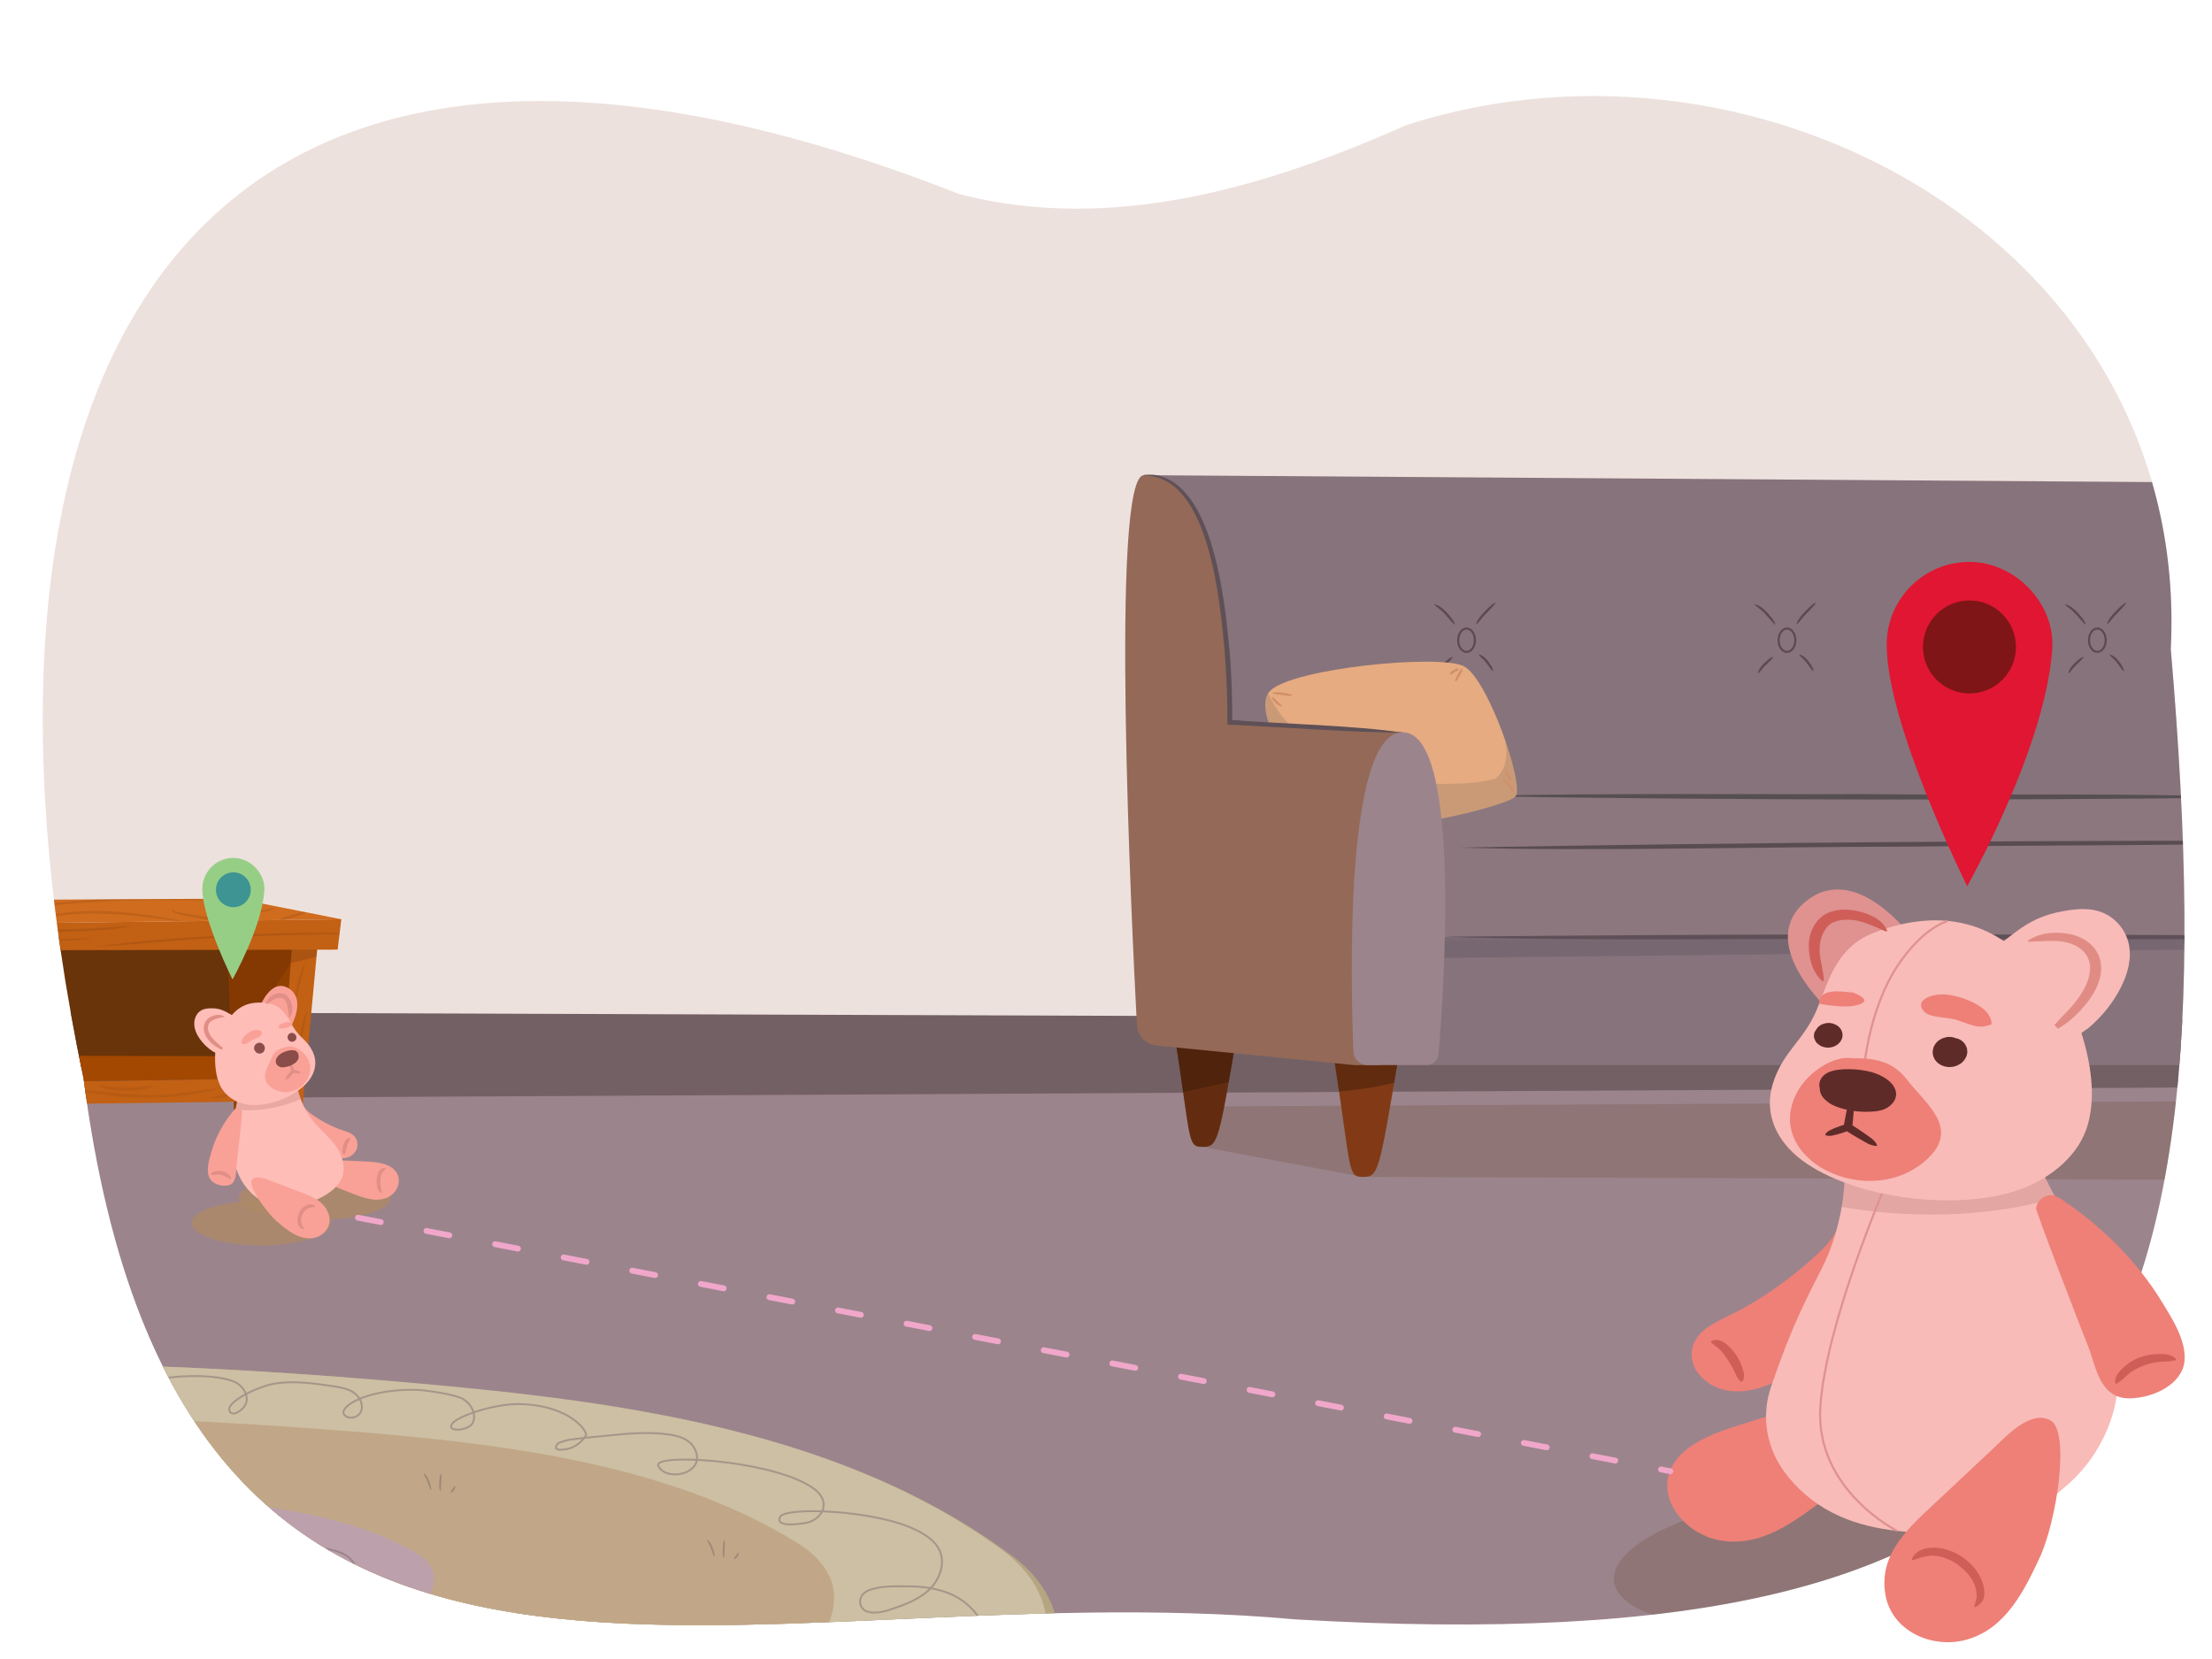 <?xml version="1.0" encoding="utf-8"?>
<!-- Generator: Adobe Illustrator 26.0.1, SVG Export Plug-In . SVG Version: 6.00 Build 0)  -->
<svg version="1.1" id="art" xmlns="http://www.w3.org/2000/svg" xmlns:xlink="http://www.w3.org/1999/xlink" x="0px" y="0px"
	 viewBox="0 0 380 285" style="enable-background:new 0 0 380 285;" xml:space="preserve">
<style type="text/css">
	.st0{clip-path:url(#SVGID_00000176025317000041195120000007855278890838103947_);}
	.st1{fill:#EDE1DD;}
	.st2{fill:#9C848C;}
	.st3{fill:#897861;}
	.st4{fill:#736064;}
	.st5{opacity:0.2;fill:#5C3B1A;}
	.st6{fill:#8C777F;}
	.st7{opacity:0.43;clip-path:url(#XMLID_00000076589637686630710670000006071141484485276326_);fill:#361808;}
	.st8{opacity:0.43;clip-path:url(#XMLID_00000121265960553272615360000013955338550558234513_);fill:#361808;}
	.st9{fill:#564F52;}
	.st10{fill:none;stroke:#5E4951;stroke-width:0.359;stroke-linecap:round;stroke-linejoin:round;stroke-miterlimit:10;}
	.st11{fill:#5E4951;}
	.st12{opacity:0.16;clip-path:url(#XMLID_00000158732194011560314970000013497694366802864040_);fill:#36403F;}
	.st13{clip-path:url(#XMLID_00000158732194011560314970000013497694366802864040_);}
	.st14{fill:#D08F6B;}
	.st15{fill:#594C51;}
	.st16{opacity:0.15;fill:#1F2233;}
	.st17{fill:#5E5056;}
	.st18{fill:#69340A;}
	.st19{fill:#914000;}
	.st20{fill:#C26014;}
	.st21{fill:#A34800;}
	.st22{fill:#9E9575;}
	.st23{fill:#A68022;}
	.st24{fill:#782A18;}
	.st25{opacity:0.32;clip-path:url(#XMLID_00000142144474266544380010000007384199851639417519_);}
	.st26{fill:#853B00;}
	.st27{fill:#BAAF89;}
	.st28{clip-path:url(#XMLID_00000165957243628056729130000003085888311632376986_);}
	.st29{fill:#9BB066;}
	.st30{opacity:0.35;clip-path:url(#XMLID_00000150075315540121253630000005617760501558209450_);}
	.st31{fill:#9E4F11;}
	.st32{opacity:0.17;fill:#3B1D06;}
	.st33{opacity:0.46;clip-path:url(#XMLID_00000111162735310069340800000009585621990317056666_);}
	.st34{opacity:0.29;}
	.st35{opacity:0.35;}
	.st36{opacity:0.3;}
	.st37{fill:#B5A581;}
	.st38{fill:#CCBFA3;}
	.st39{fill:#C1A787;}
	.st40{fill:#BCA0AB;}
	.st41{opacity:0.43;}
	.st42{fill:#705F66;}
	.st43{fill:none;stroke:#705F66;stroke-width:0.321;stroke-miterlimit:10;}
	.st44{fill:none;stroke:#705F66;stroke-width:0.321;stroke-linecap:round;stroke-linejoin:round;stroke-miterlimit:10;}
	.st45{opacity:0.75;fill:#AD8A64;}
	.st46{fill:none;stroke:#F0A7CA;stroke-width:2.577;stroke-linecap:round;stroke-miterlimit:10;stroke-dasharray:2.577,5.154;}
	.st47{fill:#E01633;}
	.st48{fill:#7F1517;}
	.st49{fill:#97CE86;}
	.st50{fill:#3D9493;}
	.st51{fill:#FFBDB8;}
	.st52{fill:#F9A197;}
	.st53{opacity:0.13;clip-path:url(#XMLID_00000137111532644330217680000002279357725281859724_);fill:#571713;}
	.st54{fill:#E18E86;}
	.st55{fill:#8A4D49;}
	.st56{fill:#F8BBB8;}
	.st57{fill:#DF9290;}
	.st58{fill:#EE8078;}
	.st59{opacity:0.13;clip-path:url(#XMLID_00000119838476966827320710000005432351806026484666_);fill:#571713;}
	.st60{fill:none;stroke:#DF9290;stroke-width:0.371;stroke-miterlimit:10;}
	.st61{fill:#5E2B29;}
	.st62{fill:#CF5E59;}
	.st63{fill:#E08C84;}
	.st64{fill:none;stroke:#F0A7CA;stroke-linecap:round;stroke-miterlimit:10;stroke-dasharray:4,8;}
</style>
<g>
	<defs>
		<path id="SVGID_1_" d="M14.367,185.358c16.74,129.62,112.4,84.165,208.238,92.842c136.089,7.876,161.507-36.682,150.314-166.673
			c3.474-68.891-69.657-109.758-131.197-90.086c-23.935,10.623-50.559,18.683-76.862,11.922
			C31.953-18.875-11.269,63.246,14.367,185.358z"/>
	</defs>
	<clipPath id="SVGID_00000114032685316720429030000002391284276629923240_">
		<use xlink:href="#SVGID_1_"  style="overflow:visible;"/>
	</clipPath>
	<g id="room" style="clip-path:url(#SVGID_00000114032685316720429030000002391284276629923240_);">
		<rect x="-70.173" y="-2.084" class="st1" width="461.002" height="190.189"/>
		<rect x="-70.173" y="185.349" class="st2" width="472.367" height="99.194"/>
		<g>
			<g>
				<g>
					<g>
						<g>
							<polygon class="st3" points="104.432,-1.942 104.424,-1.966 104.358,-1.946 							"/>
							<path class="st3" d="M104.1-1.998c0.004,0.012-0.007,0.023-0.003,0.036l0.232-0.035C104.294-2.107,104.122-1.924,104.1-1.998
								z"/>
							<path class="st3" d="M104.059-2.037c-0.047-0.064-0.106-0.02-0.132-0.008C103.974-2.078,104.038-1.966,104.059-2.037z"/>
							<path class="st3" d="M98.462-5.078l0.022,0.007C98.475-5.078,98.467-5.08,98.462-5.078z"/>
							<path class="st3" d="M96.897-5.68l-0.041,0.038c0.317,0.066,0.577,0.319,0.885,0.441l-0.028,0.006
								c0.719,0.419,1.434,0.711,2.177,1.074c-0.014-0.001-0.025,0.01-0.04,0.009c0.044,0.003,0.099-0.006,0.136,0.02
								c0.004,0.016-0.023,0.016-0.038,0.013c0.11,0.161,0.476,0.198,0.538,0.31c0.047,0.015,0.084-0.006,0.074-0.044
								c0.577,0.292,1.191,0.61,1.801,0.867c0.022,0.026,0.015,0.05-0.007,0.072c0.562,0.146,1.051,0.48,1.544,0.778
								c0.037-0.022-0.032-0.063,0.036-0.07c-0.14-0.13-0.341-0.083-0.455-0.224l0.036-0.021c-0.096-0.079-0.066,0.068-0.154-0.034
								c-0.029-0.051,0.033-0.034,0.014-0.048c-0.235-0.112-0.456-0.271-0.713-0.312c-0.015-0.098-0.243-0.137-0.291-0.249
								c-0.074-0.005-0.129-0.045-0.176-0.011c-0.776-0.474-1.626-0.855-2.438-1.309c-0.455-0.077-0.824-0.487-1.302-0.691
								c-0.001-0.006,0.003-0.011,0.008-0.013c-0.166-0.048-0.389-0.151-0.557-0.265l-0.18-0.026
								C96.729-6.067,95.6-6.582,94.55-7.223c-1.206-0.707-2.225-1.392-3.513-1.872c0.009-0.012,0.003-0.025,0.037-0.013
								c-0.359-0.162-0.646-0.383-0.985-0.533l0.008-0.013c-0.864-0.332-1.665-0.935-2.505-1.243
								c-0.284-0.158-0.579-0.322-0.905-0.504c-0.751,0.36-1.469,0.72-2.195,1.097l-0.011-0.028c-0.795,0.45-1.659,0.686-2.46,1.121
								c-0.874,0.341-1.662,0.985-2.553,1.309c-0.591,0.118-1.146,0.735-1.707,0.833c-1.116,0.277-2.038,0.882-2.995,1.493
								c-0.973,0.373-1.818,1.012-2.799,1.293c-0.384,0.303-0.963,0.312-1.428,0.569l0.033,0.026
								c-0.221-0.02-0.315,0.326-0.494,0.225l0.015-0.016c-0.128-0.034-0.125,0.283-0.224,0.217l0.003,0.045
								c-0.105,0.064-0.034-0.037-0.126-0.012c-0.03,0.02,0.021,0.075-0.056,0.085c-0.089-0.149-0.254,0.163-0.345-0.009
								c0.06-0.029-0.127-0.023-0.009-0.124c-0.047,0-0.228,0.097-0.176,0.164c0.022,0.086-0.017,0.19,0.124,0.197l-0.005-0.068
								c0.065,0.039,0.042,0.015,0.077,0.052c0.15-0.062,0.21,0.012,0.331-0.004l-0.003-0.006c0.039-0.103,0.158-0.11,0.219-0.127
								l0.038,0.021c0.067,0.05,0.104-0.21,0.115-0.074c0.284-0.171,0.627-0.333,0.959-0.493c0.026-0.066,0.257-0.118,0.144-0.167
								c0.129,0.056,0.389-0.038,0.479-0.086c0.001,0.011,0.002,0.023-0.014,0.026c0.238,0.039,0.157-0.216,0.397-0.144
								c-0.025-0.12,0.32-0.111,0.355-0.282c0.032,0.014,0.049,0.032,0.051,0.055c0.302-0.141,0.654-0.262,0.911-0.378
								c0.173-0.198,0.548-0.209,0.673-0.429c0.168-0.047,0.445-0.112,0.637-0.268l-0.013,0.026
								c0.241-0.124,0.543-0.277,0.671-0.439c0.132,0.09,0.226,0.015,0.35,0.004c0.136-0.136,0.473-0.276,0.697-0.447
								c0.066,0.039,0.194-0.123,0.246-0.045c0.621-0.494,1.51-0.85,2.313-1.084l-0.008,0.011c0.075-0.092,0.138-0.247,0.208-0.353
								c0.013,0.003,0.019,0.017-0.002,0.026c0.129-0.081,0.295-0.059,0.424-0.139c0.006,0.014,0.006,0.014-0.01,0.038
								c0.11-0.098,0.295-0.059,0.415-0.196l0.019,0.018l0.081-0.077c0.011,0.029,0.027,0.072-0.028,0.087
								c1.181-0.531,2.318-1.25,3.527-1.802l-0.031,0.047l0.21-0.158c0.005,0.015-0.002,0.027-0.011,0.038
								c0.319-0.095,0.589-0.319,0.883-0.445c0.005,0.014-0.026,0.062,0.022,0.058c0.178-0.177,0.39-0.066,0.422-0.274
								c0.013,0.003,0.037,0.034,0.021,0.057c0.271-0.16,0.552-0.309,0.838-0.45l0.432-0.205c0.142-0.065,0.316-0.143,0.355-0.155
								l0.039,0.026c0.486,0.089,1.012,0.54,1.559,0.699l-0.018,0.026c0.704,0.262,1.339,0.745,2.024,1.097
								c0.274,0.165,0.481,0.237,0.764,0.39l-0.012,0.038c0.546,0.131,0.932,0.665,1.506,0.794l-0.06,0.028
								c0.116-0.03,0.285,0.19,0.324,0.051l0.067,0.085c0.426,0.022,0.57,0.412,1.04,0.532L93.87-7.364
								c0.122,0.038,0.26,0.09,0.326,0.161C94.18-7.205,94.182-7.193,94.151-7.2c0.279,0.304,0.731,0.387,1.091,0.59l-0.071,0.032
								c0.21,0.032,0.498,0.268,0.744,0.366l-0.028,0.018l0.136,0.028l-0.025,0.053C96.295-5.945,96.601-5.835,96.897-5.68z"/>
							<path class="st3" d="M99.947-4.079l-0.002-0.003C99.933-4.082,99.938-4.08,99.947-4.079z"/>
							<path class="st3" d="M69.732-2.942l-0.043,0.007C69.697-2.925,69.719-2.939,69.732-2.942z"/>
						</g>
					</g>
				</g>
			</g>
		</g>
		<g>
			<polyline class="st4" points="-72.842,189.17 496.26,186.196 495.442,175.557 -66.295,173.62 			"/>
		</g>
		<g id="sofa">
			<polygon class="st5" points="206.575,197.024 234.124,202.179 412.369,202.804 414.435,188.989 207.386,190.077 			"/>
			<g>
				<defs>
					<path id="SVGID_00000116917137155583813730000007562241991914369928_" d="M196.546,81.631l179.74,1.228
						c17.094,0.814,14.763,54.093,14.763,54.093l-189.461-0.188L196.546,81.631z"/>
				</defs>
				<use xlink:href="#SVGID_00000116917137155583813730000007562241991914369928_"  style="overflow:visible;fill:#87737B;"/>
				<clipPath id="SVGID_00000066505140088662690730000007050004574308700075_">
					<use xlink:href="#SVGID_00000116917137155583813730000007562241991914369928_"  style="overflow:visible;"/>
				</clipPath>
			</g>
			<path class="st6" d="M385.183,136.952c0,0,16.791,4.508,21.367,5.736s3.532,18.985,3.532,18.985l-193.363,1.67l-15.129-26.579
				L385.183,136.952z"/>
			<g>
				<defs>
					<polygon id="XMLID_00000152966141852879754030000007388075241320285613_" points="410.478,182.974 243.77,182.962 
						243.579,161.577 412.239,160.969 418.111,171.425 					"/>
				</defs>
				<use xlink:href="#XMLID_00000152966141852879754030000007388075241320285613_"  style="overflow:visible;fill:#87737B;"/>
				<clipPath id="XMLID_00000088131529287108731520000015338708886982333579_">
					<use xlink:href="#XMLID_00000152966141852879754030000007388075241320285613_"  style="overflow:visible;"/>
				</clipPath>
			</g>
			<g>
				<defs>
					<path id="XMLID_00000041263172730664343340000006756690331460152990_" d="M229.138,181.589
						c3.082,19.682,2.301,20.59,4.986,20.59c2.687,0,2.766-0.671,6.126-20.59C239.48,176.022,231.724,175.764,229.138,181.589z"/>
				</defs>
				<use xlink:href="#XMLID_00000041263172730664343340000006756690331460152990_"  style="overflow:visible;fill:#813A15;"/>
				<clipPath id="XMLID_00000129884887987935008720000011493387596753768593_">
					<use xlink:href="#XMLID_00000041263172730664343340000006756690331460152990_"  style="overflow:visible;"/>
				</clipPath>
				<path style="opacity:0.43;clip-path:url(#XMLID_00000129884887987935008720000011493387596753768593_);fill:#361808;" d="
					M245.137,180.252c-3.238,0.059-6.477,0.118-9.715,0.177c-0.415-0.312-0.963-0.462-1.611-0.31
					c-0.715,0.167-1.428,0.29-2.141,0.379c-1.495,0.027-2.99,0.055-4.486,0.082c-1.942,0.035-2.38,2.148-1.403,3.273
					c-1.807,0.691-1.578,3.861,0.707,3.819c6.55-0.12,13.018-1.296,19.175-3.538C247.658,183.407,247.494,180.209,245.137,180.252z"
					/>
			</g>
			<g>
				<defs>
					<path id="XMLID_00000168801176159829749480000001213357276945182387_" d="M201.588,176.434
						c3.082,19.682,2.301,20.59,4.986,20.59c2.687,0,2.766-0.671,6.126-20.59C211.931,170.867,204.174,170.609,201.588,176.434z"/>
				</defs>
				<use xlink:href="#XMLID_00000168801176159829749480000001213357276945182387_"  style="overflow:visible;fill:#632C10;"/>
				<clipPath id="XMLID_00000002377189788447058290000005282809789201117338_">
					<use xlink:href="#XMLID_00000168801176159829749480000001213357276945182387_"  style="overflow:visible;"/>
				</clipPath>
				<path style="opacity:0.43;clip-path:url(#XMLID_00000002377189788447058290000005282809789201117338_);fill:#361808;" d="
					M213.593,178.406c-2.004,0.511-4.374,0.506-6.352,0.765c-2.456,0.321-4.912,0.642-7.367,0.962
					c-2.294,0.3-2.576,3.33-0.502,3.872c-0.445-0.013-0.888-0.052-1.329-0.128c-2.488-0.429-3.557,3.379-1.051,3.812
					c3.622,0.625,7.145-0.244,10.671-1.056c2.807-0.646,6.7-0.973,8.283-3.735c0.224-0.39,0.284-0.852,0.214-1.294
					c0.265-0.199,0.489-0.468,0.65-0.843C217.744,178.583,214.777,176.669,213.593,178.406z"/>
			</g>
			<g>
				<path class="st9" d="M386.103,137.004c-42.293,0.532-88.82,0.44-131.113-0.188c0-0.001,0-0.106,0-0.106
					c18.904-0.477,46.359-0.213,65.557-0.286C339.756,136.667,367.361,136.144,386.103,137.004L386.103,137.004z"/>
			</g>
			<g>
				<g>
					<ellipse class="st10" cx="360.304" cy="109.983" rx="1.438" ry="2.008"/>
					<g>
						<path class="st11" d="M361.926,107.189c0.431-1.19,1.424-2.076,2.308-2.946c0.231-0.192,0.788-0.751,1.073-0.67
							c-0.726,1.014-1.702,1.772-2.468,2.755C362.626,106.541,362.22,107.195,361.926,107.189L361.926,107.189z"/>
					</g>
					<g>
						<path class="st11" d="M358.248,107.342c-0.896-0.884-1.566-1.923-2.577-2.692c-0.214-0.211-0.894-0.612-0.91-0.885
							c1.242,0.372,2.172,1.415,2.952,2.404C357.888,106.426,358.382,107.053,358.248,107.342L358.248,107.342z"/>
					</g>
					<g>
						<path class="st11" d="M357.955,112.908c-0.57,0.777-1.368,1.285-1.941,2.066c-0.146,0.154-0.489,0.704-0.712,0.664
							c0.219-0.971,1.032-1.683,1.754-2.314C357.236,113.188,357.733,112.765,357.955,112.908L357.955,112.908z"/>
					</g>
					<g>
						<path class="st11" d="M362.453,112.422c0.956,0.26,1.588,1.17,2.099,1.967c0.111,0.194,0.435,0.765,0.261,0.949
							c-0.649-0.695-1.045-1.526-1.76-2.163C362.913,113.01,362.398,112.655,362.453,112.422L362.453,112.422z"/>
					</g>
				</g>
				<g>
					<ellipse class="st10" cx="251.936" cy="109.983" rx="1.438" ry="2.008"/>
					<g>
						<path class="st11" d="M253.559,107.189c0.431-1.19,1.424-2.076,2.308-2.946c0.231-0.192,0.788-0.751,1.073-0.67
							c-0.726,1.014-1.702,1.772-2.468,2.755C254.259,106.541,253.853,107.195,253.559,107.189L253.559,107.189z"/>
					</g>
					<g>
						<path class="st11" d="M249.881,107.342c-0.896-0.884-1.566-1.923-2.577-2.692c-0.214-0.211-0.894-0.612-0.91-0.885
							c1.242,0.372,2.172,1.415,2.952,2.404C249.521,106.426,250.015,107.053,249.881,107.342L249.881,107.342z"/>
					</g>
					<g>
						<path class="st11" d="M249.588,112.908c-0.57,0.777-1.368,1.285-1.941,2.066c-0.146,0.154-0.489,0.704-0.712,0.664
							c0.219-0.971,1.032-1.683,1.753-2.314C248.869,113.188,249.366,112.765,249.588,112.908L249.588,112.908z"/>
					</g>
					<g>
						<path class="st11" d="M254.085,112.422c0.956,0.26,1.588,1.17,2.099,1.967c0.111,0.194,0.435,0.765,0.261,0.949
							c-0.649-0.695-1.045-1.526-1.76-2.163C254.546,113.01,254.031,112.655,254.085,112.422L254.085,112.422z"/>
					</g>
				</g>
				<g>
					<ellipse class="st10" cx="306.986" cy="109.983" rx="1.438" ry="2.008"/>
					<g>
						<path class="st11" d="M308.608,107.189c0.431-1.19,1.424-2.076,2.308-2.946c0.231-0.192,0.788-0.751,1.073-0.67
							c-0.726,1.014-1.702,1.772-2.468,2.755C309.309,106.541,308.902,107.195,308.608,107.189L308.608,107.189z"/>
					</g>
					<g>
						<path class="st11" d="M304.93,107.342c-0.896-0.884-1.566-1.923-2.577-2.692c-0.214-0.211-0.894-0.612-0.91-0.885
							c1.242,0.372,2.172,1.415,2.952,2.404C304.57,106.426,305.064,107.053,304.93,107.342L304.93,107.342z"/>
					</g>
					<g>
						<path class="st11" d="M304.637,112.908c-0.57,0.777-1.368,1.285-1.941,2.066c-0.146,0.154-0.489,0.704-0.712,0.664
							c0.219-0.971,1.032-1.683,1.753-2.314C303.919,113.188,304.416,112.765,304.637,112.908L304.637,112.908z"/>
					</g>
					<g>
						<path class="st11" d="M309.135,112.422c0.956,0.26,1.588,1.17,2.099,1.967c0.111,0.194,0.435,0.765,0.261,0.949
							c-0.649-0.695-1.045-1.526-1.76-2.163C309.595,113.01,309.081,112.655,309.135,112.422L309.135,112.422z"/>
					</g>
				</g>
			</g>
			<g>
				<defs>
					<path id="XMLID_00000093164089758876925100000015286578825807566976_" d="M218.189,118.687
						c3.919-3.919,29.074-6.339,33.254-4.249c4.18,2.09,10.483,20.533,8.916,22.361c-1.567,1.829-25.189,7.49-30.153,4.355
						C225.243,138.019,214.271,122.606,218.189,118.687z"/>
				</defs>
				<use xlink:href="#XMLID_00000093164089758876925100000015286578825807566976_"  style="overflow:visible;fill:#E6AB81;"/>
				<clipPath id="XMLID_00000121276556675393966650000011094207806541120645_">
					<use xlink:href="#XMLID_00000093164089758876925100000015286578825807566976_"  style="overflow:visible;"/>
				</clipPath>
				<path style="opacity:0.16;clip-path:url(#XMLID_00000121276556675393966650000011094207806541120645_);fill:#36403F;" d="
					M262.454,131.776c0.379-1.675,0.334-3.433,0-5.144c-0.487-2.494-4.297-1.438-3.812,1.051c0.377,1.934,0.121,4.129-1.274,5.621
					c-0.159,0.17-0.333,0.326-0.515,0.474c-2.284,0.601-4.673,0.807-7.069,0.857c-3.024,0.064-6.163,0.128-9.195-0.3
					c-1.259-0.383-2.531-0.707-3.894-0.789c-2.278-0.137-2.608,3.26-0.525,3.882c1.298,0.388,2.635,0.656,3.991,0.843
					c-0.63,0.423-0.99,1.079-1.117,2.025c-0.152,1.135,1.034,1.877,1.976,1.976c8.19,0.866,16.34-1.826,22.57-7.162
					C264.94,133.956,263.885,132.037,262.454,131.776z"/>
				<path style="opacity:0.16;clip-path:url(#XMLID_00000121276556675393966650000011094207806541120645_);fill:#36403F;" d="
					M226.99,128.508c-4.233-2.134-7.416-5.513-9.338-9.842c-1.03-2.32-4.438-0.312-3.413,1.995c2.165,4.875,5.995,8.86,10.756,11.26
					C227.261,133.063,229.265,129.654,226.99,128.508z"/>
				<g style="clip-path:url(#XMLID_00000121276556675393966650000011094207806541120645_);">
					<g>
						<path class="st14" d="M251.222,114.886c0.066,0.42-0.29,0.821-0.428,1.186c0,0-0.323,0.537-0.323,0.537
							c-0.08,0.126-0.286,0.508-0.484,0.441c-0.048-0.428,0.284-0.818,0.427-1.184c0,0,0.319-0.532,0.319-0.532
							C250.817,115.207,251,114.83,251.222,114.886L251.222,114.886z"/>
					</g>
					<g>
						<path class="st14" d="M260.052,136.132c-0.597-0.47-0.898-1.144-1.481-1.635c-0.112-0.123-0.525-0.424-0.455-0.622
							c0.783,0.149,1.3,0.878,1.732,1.493C259.942,135.523,260.229,135.965,260.052,136.132L260.052,136.132z"/>
					</g>
					<g>
						<path class="st14" d="M218.529,119.029c0.823-0.291,1.814-0.009,2.656,0.105c0.198,0.046,0.796,0.137,0.831,0.371
							c-0.318,0.092-0.602,0.04-0.891,0.002c-0.433-0.044-1.302-0.148-1.733-0.209C219.191,119.261,218.603,119.262,218.529,119.029
							L218.529,119.029z"/>
					</g>
					<g>
						<path class="st14" d="M249.073,115.82c0.054-0.494,0.655-0.732,1.051-0.907c0.115-0.046,0.417-0.146,0.505,0.042
							c-0.277,0.392-0.722,0.454-1.082,0.74C249.448,115.753,249.238,115.947,249.073,115.82L249.073,115.82z"/>
					</g>
					<g>
						<path class="st14" d="M258.623,132.54c0.486,0.101,0.681,0.7,0.855,1.101c0.043,0.116,0.145,0.417-0.041,0.507
							c-0.399-0.279-0.457-0.741-0.722-1.122C258.661,132.923,258.481,132.695,258.623,132.54L258.623,132.54z"/>
					</g>
					<g>
						<path class="st14" d="M218.533,119.725c0.555,0.242,0.827,0.769,1.307,1.119c0.099,0.093,0.425,0.314,0.352,0.504
							c-0.633-0.028-1.068-0.589-1.461-1.025C218.64,120.205,218.377,119.893,218.533,119.725L218.533,119.725z"/>
					</g>
				</g>
			</g>
			<g>
				<defs>
					<path id="XMLID_00000005233242592490794610000013322638888912601496_" d="M198.671,179.611l33.947,3.363l4.557-0.005
						l3.786-57.169l-29.691-1.718c0,0,0.736-43.678-14.723-42.451c-5.907-0.219-2.126,77.592-1.236,94.463
						C195.407,177.937,196.835,179.429,198.671,179.611z"/>
				</defs>
				<use xlink:href="#XMLID_00000005233242592490794610000013322638888912601496_"  style="overflow:visible;fill:#946958;"/>
				<clipPath id="XMLID_00000142175053421273036280000012589044640849214876_">
					<use xlink:href="#XMLID_00000005233242592490794610000013322638888912601496_"  style="overflow:visible;"/>
				</clipPath>
			</g>
			<path class="st2" d="M245.116,182.961l-10.186,0.011c-1.298,0.001-2.366-1.02-2.42-2.317
				c-0.443-10.706-1.657-54.833,8.451-54.855c10.261-0.022,6.997,45.48,6.172,55.304
				C247.045,182.153,246.169,182.959,245.116,182.961z"/>
			<g>
				<path class="st15" d="M250.692,145.608c49.812-0.911,104.612-1.298,154.432-1.152c0,0.001,0.001,0.106,0.001,0.106
					c-22.262,0.686-54.602,0.646-77.214,0.882C305.273,145.428,272.824,146.292,250.692,145.608L250.692,145.608z"/>
			</g>
			<polygon class="st16" points="248.215,160.969 410.08,160.969 410.082,162.767 248.112,164.555 			"/>
			<g>
				<path class="st17" d="M248.215,160.916c52.214-0.539,109.65-0.518,161.866-0.001c0,0.001,0,0.106,0,0.106
					c-23.338,0.52-57.232,0.239-80.933,0.307C305.417,161.142,271.418,161.765,248.215,160.916L248.215,160.916z"/>
			</g>
			<g>
				<path class="st17" d="M240.958,125.852c-8.585-0.006-21.011-0.954-29.712-1.362c0,0-0.388-0.021-0.388-0.021
					c0.038-4.153-0.166-8.321-0.459-12.471c-0.786-8.392-2.607-30.319-13.849-30.315c0,0-0.009-0.105-0.009-0.105
					c0.506-0.007,1.021-0.054,1.532-0.027c10.479,1.252,12.351,21.989,13.173,30.381c0.329,4.044,0.464,8.092,0.431,12.157
					l-0.385-0.415C219.94,124.346,232.67,124.615,240.958,125.852L240.958,125.852z"/>
			</g>
		</g>
		<g id="end_table">
			<g>
				<polygon class="st18" points="41.758,160.608 40.972,183.752 -15.244,183.752 -15.244,161.102 				"/>
				<polygon class="st19" points="47.295,201.211 40.389,194.912 38.912,161.595 51.714,161.102 				"/>
				<polygon class="st20" points="54.679,161.083 50.934,201.158 47.295,201.211 50.249,161.399 				"/>
				<polygon class="st20" points="47.775,189.168 -14.756,189.988 -15.577,186.213 47.939,185.229 				"/>
				<polygon class="st21" points="47.939,185.229 39.569,181.454 -14.92,181.29 -15.577,186.213 				"/>
				<g>
					<polygon class="st22" points="-1.337,164.375 4.774,166.673 -1.471,167.449 -5.115,165.477 					"/>
					<g>
						<defs>
							<polygon id="XMLID_00000158751144481064652440000003897548378896906166_" points="4.774,166.673 5.159,183.64 
								-1.077,183.737 -1.416,166.786 							"/>
						</defs>
						<use xlink:href="#XMLID_00000158751144481064652440000003897548378896906166_"  style="overflow:visible;fill:#5A691C;"/>
						<clipPath id="XMLID_00000079482886816374032810000001141176453937120426_">
							<use xlink:href="#XMLID_00000158751144481064652440000003897548378896906166_"  style="overflow:visible;"/>
						</clipPath>
					</g>
					<polygon class="st23" points="4.872,170.98 -1.327,171.246 -1.166,179.305 5.056,179.097 					"/>
				</g>
				<g>
					<polygon class="st22" points="-5.843,162.223 -1.207,163.86 -7.452,164.636 -11.095,162.665 					"/>
					<g>
						<defs>
							<polygon id="XMLID_00000096769851429248692850000001177139137085368498_" points="-1.207,163.86 -0.822,183.782 
								-7.058,183.879 -7.396,163.973 							"/>
						</defs>
						<use xlink:href="#XMLID_00000096769851429248692850000001177139137085368498_"  style="overflow:visible;fill:#94341D;"/>
						<clipPath id="XMLID_00000057862503596017687180000013770832459257890208_">
							<use xlink:href="#XMLID_00000096769851429248692850000001177139137085368498_"  style="overflow:visible;"/>
						</clipPath>
					</g>
					<polygon class="st24" points="-7.396,163.973 -10.499,162.452 -10.542,171.095 -6.667,172.202 					"/>
				</g>
				<g>
					<defs>
						<polygon id="XMLID_00000066483711555985576960000016097104633762581910_" points="-26.182,158.95 -23.232,195.423 
							-15.929,201.527 -17.458,162.032 						"/>
					</defs>
					<use xlink:href="#XMLID_00000066483711555985576960000016097104633762581910_"  style="overflow:visible;fill:#994300;"/>
					<clipPath id="XMLID_00000075123391303259136640000000807708899386329791_">
						<use xlink:href="#XMLID_00000066483711555985576960000016097104633762581910_"  style="overflow:visible;"/>
					</clipPath>
					<g style="opacity:0.32;clip-path:url(#XMLID_00000075123391303259136640000000807708899386329791_);">
						<g>
							<path class="st26" d="M-19.748,171.909c0.006,1.216-0.171,2.562,0.38,3.653c0.046,0.019,0.048,0.038,0.125-0.078
								c0.209-0.571,0.172-1.442,0.113-2.087c-0.057-0.524-0.198-1.094-0.32-1.609c-0.029-0.162-0.119-0.31-0.266-0.222
								l-0.047-0.026c0.373-0.441,0.665,0.412,0.76,0.692c0.288,0.645,0.832,4.435-0.64,3.665c-0.435-0.532-0.376-1.126-0.48-1.75
								C-20.151,173.436-20.197,172.428-19.748,171.909L-19.748,171.909z"/>
						</g>
						<g>
							<path class="st26" d="M-20.077,165.884c-0.294,2.29-0.769,4.548-0.786,6.834c-0.076,2.297,0.601,4.494,1.228,6.719
								c1.142,4.489,1.509,9.142,1.455,13.759c0,0-0.054,0.003-0.054,0.003c-0.487-4.57-0.579-9.203-1.83-13.647
								C-21.577,175.18-21.623,170.155-20.077,165.884L-20.077,165.884z"/>
						</g>
						<g>
							<path class="st26" d="M-18.561,164.861c0.189,2.457,0.497,4.857,0.935,7.281c0.275,2.369,0.851,5.137,0.002,7.357
								c0.162-2.457-0.008-4.87-0.442-7.289C-18.331,169.829-19.097,167.164-18.561,164.861L-18.561,164.861z"/>
						</g>
						<g>
							<path class="st26" d="M-22.281,161.464c-1.323,5.417-1.922,11.232-0.798,16.722c0.603,2.731,1.532,5.482,1.545,8.361
								c0.078,2.852-0.275,5.659-0.065,8.48l-0.054,0.007c-0.527-2.809-0.174-5.676-0.269-8.475
								c-0.031-2.821-0.958-5.505-1.591-8.278c-0.641-2.793-0.629-5.681-0.437-8.503C-23.723,167.014-23.468,163.914-22.281,161.464
								L-22.281,161.464z"/>
						</g>
						<g>
							<path class="st26" d="M-20.53,182.448c0.559,2.744,0.606,5.549,0.776,8.335c-0.002,2.75,0.304,5.736-0.182,8.369
								c-0.208-2.786-0.095-5.566-0.262-8.351C-20.19,188.041-20.696,185.115-20.53,182.448L-20.53,182.448z"/>
						</g>
						<g>
							<path class="st26" d="M-17.411,201.232c-0.525-1.808,0.085-3.71,0.527-5.465c0.608-1.715,0.916-3.623,1.377-5.291
								c0.213,1.854-0.506,3.65-0.949,5.413C-17.071,197.612-17.219,199.51-17.411,201.232L-17.411,201.232z"/>
						</g>
					</g>
				</g>
				<g>
					<polygon class="st27" points="-11.677,162.656 -6.302,164.663 -14.024,165.439 -15.418,162.876 					"/>
					<g>
						<defs>
							<polygon id="XMLID_00000042016197709054314690000004259085623795259552_" points="-6.302,164.663 -5.964,184.231 
								-13.63,184.682 -13.969,164.776 							"/>
						</defs>
						<use xlink:href="#XMLID_00000042016197709054314690000004259085623795259552_"  style="overflow:visible;fill:#569493;"/>
						<clipPath id="XMLID_00000158710701768792362290000015169887596237022889_">
							<use xlink:href="#XMLID_00000042016197709054314690000004259085623795259552_"  style="overflow:visible;"/>
						</clipPath>
						<g style="clip-path:url(#XMLID_00000158710701768792362290000015169887596237022889_);">
							<path class="st29" d="M-13.231,168.001c0.887-0.317,2.21-0.257,3.14-0.363c0,0,1.577-0.056,1.577-0.056
								c0.409,0.013,1.305-0.109,1.587,0.137c-0.889,0.306-2.211,0.262-3.141,0.363c0,0-1.577,0.057-1.577,0.057
								C-12.057,168.124-12.941,168.26-13.231,168.001L-13.231,168.001z"/>
						</g>
						<g style="clip-path:url(#XMLID_00000158710701768792362290000015169887596237022889_);">
							<path class="st29" d="M-12.895,180.538c0.856-0.289,2.119-0.187,3.012-0.262c0,0,1.509-0.005,1.509-0.005
								c0.378,0.023,1.273-0.063,1.513,0.188c-0.858,0.277-2.12,0.191-3.013,0.262c0,0-1.509,0.007-1.509,0.007
								C-11.763,180.701-12.647,180.801-12.895,180.538L-12.895,180.538z"/>
						</g>
					</g>
				</g>
				<path class="st20" d="M-17.458,162.032l1.53,39.495c0,0,3.48,0.105,3.48-0.369c0-0.475-0.58-39.442-0.58-39.442L-17.458,162.032
					z"/>
				<g>
					<defs>
						<polygon id="XMLID_00000109008356993602567430000017885557080920579213_" points="-29.12,154.753 40.717,154.377 
							58.634,157.919 -21.364,158.919 						"/>
					</defs>
					<use xlink:href="#XMLID_00000109008356993602567430000017885557080920579213_"  style="overflow:visible;fill:#D06C1E;"/>
					<clipPath id="XMLID_00000053536834942156550180000012228614962604060811_">
						<use xlink:href="#XMLID_00000109008356993602567430000017885557080920579213_"  style="overflow:visible;"/>
					</clipPath>
					<g style="opacity:0.35;clip-path:url(#XMLID_00000053536834942156550180000012228614962604060811_);">
						<g>
							<path class="st31" d="M-26.126,156.315c5.299-0.199,10.561,0.972,15.847,0.105c5.261-0.57,10.438-2.04,15.757-2.11
								c0,0,0.003,0.054,0.003,0.054c-5.278,0.612-10.438,1.807-15.708,2.497C-15.485,157.558-20.983,156.83-26.126,156.315
								L-26.126,156.315z"/>
						</g>
						<g>
							<path class="st31" d="M-21.221,154.585c4.378,2.14,9.063-0.046,13.578-0.416c0,0,0.011,0.053,0.011,0.053
								c-2.23,0.712-4.513,1.102-6.812,1.539C-16.641,156.039-19.567,156.187-21.221,154.585L-21.221,154.585z"/>
						</g>
						<g>
							<path class="st31" d="M-5.634,157.407c14.215-2.872,28.923-3.78,43.385-2.712c0,0-0.003,0.054-0.003,0.054
								c-7.258-0.121-14.511-0.255-21.756,0.238C8.765,155.335,1.444,156.57-5.634,157.407L-5.634,157.407z"/>
						</g>
						<g>
							<path class="st31" d="M-24.201,158.061c2.304-0.325,4.63-0.077,6.942-0.011c1.988,0.225,5.121,0.092,6.878,0.902
								C-14.88,158.464-19.806,158.543-24.201,158.061L-24.201,158.061z"/>
						</g>
						<g>
							<path class="st31" d="M45.123,155.44c-2.926,0.279-5.849,0.385-8.745,0.886c0,0,0.048-0.414,0.048-0.414
								c3.623,1.48,7.551,0.607,11.281-0.002c-1.657,0.738-3.778,1.023-5.672,1.197c-2.196,0.161-4.471-0.138-6.494-1.093
								C38.666,155.607,42.065,155.017,45.123,155.44L45.123,155.44z"/>
						</g>
						<g>
							<path class="st31" d="M29.495,156.104c0.267,0.354,0.671,0.464,1.079,0.566c3.007,0.672,6.089,0.902,9.113,1.453
								c-2.521,0.313-5.343-0.374-7.903-0.819C31.109,157.136,29.481,156.965,29.495,156.104L29.495,156.104z"/>
						</g>
						<g>
							<path class="st31" d="M3.077,158.668c9.021-3.339,19.095-2.302,28.333-0.408c0,0-0.009,0.054-0.009,0.054
								c-4.733-0.539-9.44-1.316-14.211-1.338C12.436,156.772,7.598,157.605,3.077,158.668L3.077,158.668z"/>
						</g>
						<g>
							<path class="st31" d="M47.959,158.053c0.588-0.458,1.58-0.624,2.259-0.887c0,0,1.163-0.322,1.163-0.322
								c0.28-0.059,1.006-0.325,1.227-0.14c-0.58,0.445-1.588,0.631-2.261,0.888c0,0-1.169,0.325-1.169,0.325
								C48.897,157.975,48.164,158.254,47.959,158.053L47.959,158.053z"/>
						</g>
					</g>
				</g>
				<polygon class="st32" points="50.119,163.155 49.949,165.439 39.569,181.454 38.912,161.595 				"/>
				<polygon class="st32" points="-17.276,166.265 -17.458,163.291 -26.182,158.95 -26.005,161.143 				"/>
				<g>
					<defs>
						<polygon id="XMLID_00000085951006998345123410000008256498763902014381_" points="-20.992,163.298 -21.364,158.919 
							58.634,157.919 58.001,163.14 						"/>
					</defs>
					<use xlink:href="#XMLID_00000085951006998345123410000008256498763902014381_"  style="overflow:visible;fill:#C26014;"/>
					<clipPath id="XMLID_00000135663734714881160320000002267004025098842763_">
						<use xlink:href="#XMLID_00000085951006998345123410000008256498763902014381_"  style="overflow:visible;"/>
					</clipPath>
					<g style="opacity:0.46;clip-path:url(#XMLID_00000135663734714881160320000002267004025098842763_);">
						<g>
							<path class="st31" d="M6.256,159.777c2.661-0.2,5.314-0.065,7.974-0.235c2.634,0.006,5.429-0.497,7.973-0.359
								c-2.615,0.567-5.295,0.636-7.955,0.804C11.624,159.983,8.758,160.29,6.256,159.777L6.256,159.777z"/>
						</g>
						<g>
							<path class="st31" d="M16.491,162.635c7.043-1.062,14.163-1.469,21.267-1.9c5.331-0.287,10.669-0.476,16.008-0.52
								c1.771,0.017,3.612-0.167,5.319,0.41c-1.65-0.261-3.547-0.137-5.313-0.078c-5.178,0.111-10.854,0.264-15.994,0.557
								C30.698,161.382,23.469,162.319,16.491,162.635L16.491,162.635z"/>
						</g>
						<g>
							<path class="st31" d="M-20.919,160.131c12.236-0.608,24.422,1.911,36.675,0.982c0,0,0.005,0.054,0.005,0.054
								c-6.081,0.879-12.257,0.385-18.356-0.009C-8.665,160.621-14.93,160.411-20.919,160.131L-20.919,160.131z"/>
						</g>
						<g>
							<path class="st31" d="M-19.078,162.356c2.448-0.495,4.954-0.462,7.439-0.538c2.443,0.092,5.141-0.094,7.441,0.504
								c-2.488,0.087-4.953-0.133-7.438-0.06C-14.09,162.162-16.718,162.584-19.078,162.356L-19.078,162.356z"/>
						</g>
					</g>
				</g>
				<polygon class="st21" points="-29.12,154.753 -28.857,158.151 -20.992,163.298 -21.364,158.919 				"/>
				<g class="st34">
					<g>
						<path class="st26" d="M-28.074,157.867c0.232-0.225,0.608,0.032,0.86,0.118c0.523,0.22,1.03,0.507,1.434,0.918
							c0.197,0.179,0.456,0.495,0.315,0.828c-0.236-0.125-0.579-0.675-1.224-0.989C-27.119,158.431-27.724,158.244-28.074,157.867
							L-28.074,157.867z"/>
					</g>
					<g>
						<path class="st26" d="M-27.724,156.337c1.375,0.6,2.636,1.541,3.627,2.678c0.249,0.288,0.732,1.122,0.505,1.441
							c-0.69-1.337-1.846-2.216-3.041-3.074C-26.927,157.129-27.658,156.715-27.724,156.337L-27.724,156.337z"/>
					</g>
					<g>
						<path class="st26" d="M-22.647,159.22c0.278-0.016,0.333,0.246,0.481,0.394c0.064,0.173,0.332,0.457,0.106,0.633
							c-0.289,0-0.325-0.239-0.481-0.394C-22.603,159.682-22.881,159.395-22.647,159.22L-22.647,159.22z"/>
					</g>
				</g>
				<g class="st35">
					<g>
						<path class="st31" d="M52.775,173.782c-0.246,1.769-0.797,3.447-1.038,5.214c-0.407,1.706-0.331,3.656-0.817,5.259
							c-0.207-2.675,0.343-5.358,0.942-7.953C52.111,175.486,52.257,174.405,52.775,173.782L52.775,173.782z"/>
					</g>
					<g>
						<path class="st31" d="M52.471,165.217c-0.526,2.489-1.315,4.891-1.754,7.397c-0.606,2.441-0.686,5.148-1.285,7.497
							c-0.077-2.555,0.407-5.08,0.849-7.585C50.877,170.099,51.303,167.354,52.471,165.217L52.471,165.217z"/>
					</g>
					<g>
						<path class="st31" d="M49.003,186.102c1.114,3.98,1.893,8.649,0.04,12.515c0.337-1.972,0.844-4.132,0.623-6.23
							C49.678,190.298,48.954,188.104,49.003,186.102L49.003,186.102z"/>
					</g>
				</g>
			</g>
			<g class="st36">
				<g>
					<path class="st31" d="M-16.124,176.116c0.649,0.94,0.718,2.131,0.788,3.237c-0.043,1.109-0.096,2.294-0.714,3.255
						c-0.075-1.014,0.393-2.163,0.269-3.25C-15.678,178.269-16.199,177.054-16.124,176.116L-16.124,176.116z"/>
				</g>
				<g>
					<path class="st31" d="M-15.895,168.116c1.567,4.145,2.178,8.697,1.418,13.075c-0.881,4.403-0.241,8.709,0.689,13.043
						c0,0-0.053,0.013-0.053,0.013c-1.466-4.194-1.845-8.747-1.077-13.113c0.302-2.181,0.524-4.364,0.236-6.538
						C-14.874,172.442-15.66,170.191-15.895,168.116L-15.895,168.116z"/>
				</g>
				<g>
					<path class="st31" d="M-15.718,163.405c0.476,0.746,0.665,1.971,0.943,2.803c0,0,0.35,1.434,0.35,1.434
						c0.064,0.361,0.352,1.203,0.163,1.483c-0.465-0.751-0.67-1.971-0.943-2.803c0,0-0.351-1.434-0.351-1.434
						C-15.618,164.522-15.917,163.695-15.718,163.405L-15.718,163.405z"/>
				</g>
				<g>
					<path class="st31" d="M-15.145,196.219c0.458,0.638,0.618,1.686,0.878,2.409c0,0,0.317,1.235,0.317,1.235
						c0.058,0.305,0.321,1.053,0.134,1.297c-0.443-0.625-0.625-1.697-0.879-2.412c0,0-0.321-1.243-0.321-1.243
						C-15.071,197.209-15.35,196.426-15.145,196.219L-15.145,196.219z"/>
				</g>
			</g>
			<g class="st36">
				<g>
					<path class="st31" d="M26.261,186.616c-1.447,0.704-3.097,0.697-4.671,0.763c-1.575-0.082-3.218-0.108-4.663-0.815
						c1.454-0.143,3.119,0.41,4.666,0.282C23.095,186.996,24.994,186.431,26.261,186.616L26.261,186.616z"/>
				</g>
				<g>
					<path class="st31" d="M37.773,187.001c-6.128,1.561-12.561,2.025-18.831,1.2c-6.291-0.973-12.515-0.404-18.788,0.396
						c0,0-0.01-0.065-0.01-0.065c3.083-0.672,6.214-1.154,9.38-1.314c6.324-0.39,12.561,1.329,18.865,0.828
						C31.492,187.913,34.767,187.138,37.773,187.001L37.773,187.001z"/>
				</g>
				<g>
					<path class="st31" d="M44.551,187.27c-1.124,0.525-2.872,0.654-4.078,0.929c0,0-2.064,0.316-2.064,0.316
						c-0.519,0.051-1.717,0.341-2.103,0.087c1.128-0.512,2.872-0.659,4.078-0.929c0,0,2.064-0.317,2.064-0.317
						C42.959,187.309,44.171,187.003,44.551,187.27L44.551,187.27z"/>
				</g>
				<g>
					<path class="st31" d="M-2.683,187.201c-0.965,0.508-2.465,0.614-3.511,0.873c0,0-1.779,0.287-1.779,0.287
						c-0.423,0.047-1.527,0.312-1.83,0.061c0.953-0.494,2.476-0.62,3.514-0.873c0,0,1.787-0.29,1.787-0.29
						C-4.094,187.215-2.944,186.934-2.683,187.201L-2.683,187.201z"/>
				</g>
			</g>
			<polygon class="st32" points="54.486,163.147 50.119,163.155 49.949,165.439 54.371,164.375 			"/>
			<polygon class="st32" points="-13.005,163.298 -17.458,163.291 -17.276,166.265 -13.005,164.778 			"/>
		</g>
		<g id="mat">
			<path class="st37" d="M-102.459,242.445c-21.568,3.494-43.339,9-60.709,19.798c-6.086,3.783-13.37,9.649-14.722,17.222
				c-1.205,6.75,2.97,13.472,8.362,17.544c16.883,12.751,42.528,16.862,62.585,20.843c23.388,4.642,47.166,7.05,70.964,7.875
				c56.343,1.953,115.251-2.021,170.664-12.698c15.31-2.95,48.479-11.268,47.044-32.931c-0.337-5.081-3.562-9.589-7.57-12.605
				c-30.21-22.723-71.467-27.127-107.674-30.264c-44.239-3.833-88.833-4.469-133.007,0.582
				C-77.861,239.107-90.126,240.447-102.459,242.445z"/>
			<path id="XMLID_00000012448788804148673570000000755184210308278684_" class="st38" d="M-101.562,242.167
				c-21.352,3.377-42.906,8.697-60.103,19.131c-6.025,3.656-13.237,9.324-14.575,16.642c-1.193,6.523,2.94,13.018,8.278,16.953
				c16.714,12.322,42.103,16.295,61.96,20.142c23.155,4.486,46.695,6.813,70.255,7.61c55.779,1.887,114.098-1.953,168.958-12.271
				c15.157-2.851,47.994-10.889,46.573-31.822c-0.333-4.91-3.526-9.266-7.495-12.18c-29.908-21.959-70.752-26.214-106.597-29.246
				c-43.797-3.704-87.945-4.318-131.677,0.562C-77.209,238.941-89.352,240.237-101.562,242.167z"/>
			<path class="st39" d="M-80.377,248.754c-16.971,2.304-34.103,5.934-47.771,13.053c-4.789,2.494-10.521,6.362-11.584,11.355
				c-0.948,4.451,2.337,8.882,6.58,11.567c13.285,8.407,33.464,11.118,49.247,13.742c18.404,3.061,37.114,4.648,55.84,5.192
				c44.335,1.287,90.688-1.332,134.292-8.372c12.047-1.945,38.147-7.43,37.018-21.712c-0.265-3.35-2.803-6.322-5.957-8.311
				c-23.772-14.982-56.236-17.886-84.726-19.954c-34.811-2.527-69.901-2.946-104.661,0.384
				C-61.021,246.553-70.673,247.437-80.377,248.754z"/>
			<path class="st40" d="M-41.466,258.811c-8.806,1.112-17.695,2.865-24.787,6.302c-2.485,1.204-5.459,3.072-6.011,5.482
				c-0.492,2.149,1.213,4.288,3.414,5.585c6.893,4.059,17.364,5.368,25.553,6.635c9.549,1.478,19.258,2.244,28.974,2.507
				c23.004,0.622,47.056-0.643,69.681-4.042c6.251-0.939,19.793-3.587,19.208-10.483c-0.137-1.617-1.454-3.052-3.091-4.012
				c-12.335-7.233-29.179-8.635-43.962-9.634c-18.062-1.22-36.27-1.423-54.306,0.185C-31.422,257.748-36.431,258.175-41.466,258.811
				z"/>
			<g class="st41">
				<g>
					<g>
						<path class="st42" d="M-89.233,269.003c-0.289-0.477-0.329-1.005-0.579-1.492c-0.125-0.493-0.631-1.02-0.648-1.468
							c0.687,0.482,0.969,1.358,1.2,2.13C-89.217,268.382-89.063,268.845-89.233,269.003L-89.233,269.003z"/>
					</g>
					<g>
						<path class="st42" d="M-87.615,269.191c-0.278-0.741-0.132-1.559-0.079-2.331c0.034-0.195,0.053-0.671,0.245-0.754
							c0.126,0.523-0.013,1.021,0.008,1.544c0,0-0.033,0.766-0.033,0.766C-87.497,268.614-87.436,269.073-87.615,269.191
							L-87.615,269.191z"/>
					</g>
					<g>
						<path class="st42" d="M-85.833,269.368c0.079-0.35,0.356-0.523,0.507-0.838c0.048-0.074,0.13-0.268,0.278-0.24
							c0.107,0.371-0.194,0.699-0.422,0.957C-85.542,269.317-85.703,269.479-85.833,269.368L-85.833,269.368z"/>
					</g>
				</g>
				<g>
					<g>
						<path class="st42" d="M-112.484,284.756c-0.37-0.481-0.468-1.035-0.822-1.515c-0.191-0.472-0.938-1.069-0.95-1.453
							c0.844,0.357,1.325,1.261,1.673,2.065C-112.511,284.055-112.292,284.599-112.484,284.756L-112.484,284.756z"/>
					</g>
					<g>
						<path class="st42" d="M-110.162,284.943c-0.341-0.727-0.165-1.572-0.084-2.344c0.035-0.181,0.099-0.703,0.312-0.74
							c0.131,0.776-0.084,1.526-0.066,2.307C-110.018,284.344-109.965,284.856-110.162,284.943L-110.162,284.943z"/>
					</g>
					<g>
						<path class="st42" d="M-107.601,285.113c0.141-0.377,0.523-0.525,0.751-0.848c0.065-0.072,0.202-0.281,0.364-0.221
							c0.075,0.448-0.356,0.772-0.673,1.013C-107.254,285.12-107.482,285.27-107.601,285.113L-107.601,285.113z"/>
					</g>
				</g>
				<g>
					<g>
						<path class="st42" d="M-39.723,252.398c-0.37-0.481-0.468-1.035-0.822-1.515c-0.191-0.472-0.938-1.069-0.95-1.453
							c0.844,0.357,1.325,1.261,1.673,2.065C-39.75,251.698-39.531,252.242-39.723,252.398L-39.723,252.398z"/>
					</g>
					<g>
						<path class="st42" d="M-37.401,252.585c-0.341-0.727-0.165-1.572-0.084-2.344c0.035-0.181,0.099-0.703,0.312-0.74
							c0.131,0.776-0.084,1.526-0.066,2.307C-37.257,251.986-37.204,252.499-37.401,252.585L-37.401,252.585z"/>
					</g>
					<g>
						<path class="st42" d="M-34.84,252.756c0.141-0.377,0.523-0.525,0.751-0.848c0.066-0.072,0.202-0.281,0.364-0.221
							c0.075,0.448-0.356,0.772-0.673,1.013C-34.493,252.762-34.721,252.913-34.84,252.756L-34.84,252.756z"/>
					</g>
				</g>
				<g>
					<g>
						<path class="st42" d="M-145.183,263.698c-0.37-0.481-0.468-1.035-0.822-1.515c-0.191-0.472-0.938-1.069-0.95-1.453
							c0.845,0.357,1.325,1.261,1.673,2.065C-145.21,262.997-144.992,263.541-145.183,263.698L-145.183,263.698z"/>
					</g>
					<g>
						<path class="st42" d="M-142.861,263.885c-0.341-0.727-0.165-1.572-0.084-2.344c0.035-0.181,0.099-0.703,0.312-0.74
							c0.131,0.776-0.084,1.526-0.066,2.307C-142.717,263.286-142.664,263.798-142.861,263.885L-142.861,263.885z"/>
					</g>
					<g>
						<path class="st42" d="M-140.301,264.055c0.141-0.377,0.523-0.525,0.751-0.848c0.065-0.072,0.202-0.281,0.364-0.221
							c0.075,0.448-0.356,0.772-0.673,1.013C-139.953,264.062-140.181,264.212-140.301,264.055L-140.301,264.055z"/>
					</g>
				</g>
				<g>
					<g>
						<path class="st42" d="M-38.524,315.401c-0.37-0.481-0.468-1.035-0.823-1.515c-0.191-0.472-0.938-1.069-0.95-1.453
							c0.844,0.357,1.325,1.261,1.673,2.065C-38.551,314.7-38.333,315.244-38.524,315.401L-38.524,315.401z"/>
					</g>
					<g>
						<path class="st42" d="M-36.202,315.588c-0.341-0.727-0.165-1.572-0.084-2.344c0.035-0.181,0.099-0.703,0.312-0.74
							c0.131,0.776-0.084,1.526-0.066,2.307C-36.058,314.989-36.005,315.501-36.202,315.588L-36.202,315.588z"/>
					</g>
					<g>
						<path class="st42" d="M-33.642,315.758c0.141-0.377,0.523-0.525,0.751-0.848c0.066-0.072,0.202-0.281,0.364-0.221
							c0.075,0.448-0.356,0.772-0.673,1.013C-33.294,315.765-33.522,315.915-33.642,315.758L-33.642,315.758z"/>
					</g>
				</g>
				<g>
					<path class="st43" d="M-105.125,249.954c-7.658-2.465-16.136-2.303-23.695,0.453c-1.929,0.703-4.116,2.057-3.995,4.107
						c0.104,1.747,2.012,2.939,3.761,2.891c1.749-0.047,6.074-0.802,3.753-2.768c-2.321-1.966-18.396-0.269-25.737,5.723
						c-1.372,1.12-2.74,2.621-2.603,4.386c0.118,1.514,1.372,2.747,2.786,3.302c1.414,0.555,2.974,0.564,4.493,0.565
						c1.384,0.001,3.308-0.616,3.001-1.965c-0.226-0.994-1.521-1.228-2.54-1.211c-5.073,0.085-10.125,1.241-14.73,3.369
						c-2.506,1.158-4.931,2.644-6.665,4.792c-1.734,2.148-2.697,5.05-2.029,7.729c0.642,2.574,2.704,4.629,5.094,5.782
						c2.389,1.153,5.084,1.509,7.735,1.617c5.02,0.204,10.074-0.434,14.887-1.877c0.948-0.284,2.045-0.78,2.177-1.76
						c0.117-0.869-0.677-1.652-1.535-1.833c-0.858-0.181-1.742,0.083-2.57,0.372c-3.963,1.384-7.7,3.412-11.02,5.98
						c-1.364,1.056-2.756,2.384-2.892,4.104c-0.22,2.772,2.82,4.61,5.502,5.342c6.637,1.812,13.931,1.096,20.089-1.972
						c2.25-1.121,4.875-1.897,5.656-4.286c-2.285,0.278-4.63,0.78-6.477,2.154c-1.846,1.374-3.062,3.819-2.39,6.02
						c1,3.276,5.168,4.178,8.593,4.246c6.204,0.123,12.425-0.633,18.419-2.24c1.757-0.471,3.884-1.569,3.662-3.375
						c-0.142-1.157-1.351-1.979-2.517-1.968s-2.239,0.686-3.034,1.539c-3.044,3.265-2.237,8.945,0.98,12.039
						s8.115,3.896,12.516,3.154c4.402-0.742,8.446-2.824,12.41-4.879c1.269-0.658,2.605-1.378,3.318-2.617s0.452-3.146-0.875-3.677
						c-1.406-0.564-2.903,0.72-3.536,2.097c-1.985,4.323,1.563,10.118,6.316,10.315c6.189,0.257,12.514-0.926,17.594-4.471
						c1.596-1.114,3.138-3.48,1.661-4.747c-1.046-0.898-2.741-0.195-3.574,0.904c-1.696,2.239-1.165,5.626,0.648,7.771
						c1.813,2.145,4.605,3.228,7.37,3.72c6.367,1.133,13.184-0.562,18.278-4.546c1.191-0.931,2.343-2.068,2.696-3.539
						c0.352-1.47-0.432-3.294-1.919-3.569c-1.399-0.259-2.709,0.931-3.211,2.262c-1.111,2.947,0.71,6.357,3.358,8.063
						c2.648,1.706,5.906,2.103,9.043,2.392c3.797,0.35,7.68,0.599,11.378-0.332s7.238-3.232,8.753-6.732
						c0.537-1.24,0.77-2.778-0.025-3.871c-1.016-1.398-3.38-1.255-4.516,0.048s-1.139,3.326-0.377,4.878
						c0.762,1.552,2.154,2.701,3.617,3.624c6.03,3.805,13.99,4.348,20.48,1.397c1.825-0.83,3.586-1.966,4.68-3.646
						s1.386-3.991,0.31-5.682c-1.076-1.691-3.687-2.34-5.198-1.023c-1.405,1.225-1.339,3.553-0.319,5.113s2.737,2.507,4.432,3.283
						c5.498,2.517,11.518,3.885,17.564,3.991c3.356,0.059,6.788-0.286,9.843-1.675c3.055-1.388,5.704-3.942,6.598-7.177
						c0.67-2.422,0.105-5.409-2.041-6.715c-2.146-1.307-5.889,0.352-5.332,2.845s8.065,7.437,13.317,8.671
						c5.252,1.234,11.059-0.187,15.148-3.706c1.816-1.563,3.376-3.747,3.215-6.138s-2.795-4.579-4.961-3.556
						c-1.54,0.728-2.155,2.73-1.738,4.381c0.417,1.651,1.634,2.984,2.956,4.057c4.185,3.4,9.89,4.851,15.191,3.863
						c5.301-0.988,10.1-4.396,12.78-9.076c0.751-1.311,1.355-2.826,1.049-4.305c-0.306-1.479-1.858-2.766-3.292-2.292
						c-1.894,0.626-1.897,3.392-0.952,5.149c2.419,4.499,7.949,6.3,13.03,6.817c3.309,0.337,6.738,0.289,9.846-0.893
						c3.109-1.182,5.864-3.655,6.714-6.87c0.85-3.216-0.631-7.08-3.701-8.362c-1.176,1.364,1.484,2.705,3.066,3.566
						c6.545,3.561,14.551,4.329,21.653,2.077c2.292-0.727,4.668-1.926,5.655-4.118c1.261-2.8-0.347-6.244-2.884-7.975
						c-2.537-1.731-7.546-3.344-8.806-2.266c-1.26,1.078,14.359,5.8,21.602,3.624c3.073-0.923,6.181-2.681,7.388-5.655
						c1.835-4.522-1.779-9.767-6.343-11.495c-2.101-0.795-4.39-1.142-6.632-1.144c-2.134-0.002-4.343-0.136-6.419,0.462
						c-0.565,0.163-1.134,0.391-1.544,0.813c-0.56,0.576-0.732,1.518-0.345,2.222c0.824,1.5,3.418,1.002,4.728,0.567
						c2.412-0.801,4.901-1.646,6.78-3.358s2.987-4.544,1.943-6.861c-0.753-1.672-2.421-2.725-4.064-3.539
						c-6.966-3.454-22.521-4.033-23.351-2.23s3.05,1.278,4.617,0.973c1.586-0.309,3.039-1.753,2.859-3.359
						c-0.167-1.492-1.56-2.506-2.871-3.237c-7.677-4.281-26.505-5.291-25.525-3.166c0.98,2.125,5.062,1.848,6.298-0.109
						c0.817-1.294,0.151-3.112-1.063-4.043c-1.215-0.931-2.805-1.183-4.328-1.339c-3.15-0.322-6.378-0.035-9.516,0.291
						c-2.591,0.27-4.18,0.368-6.757,0.742c-0.256,0.037-1.504,0.4-1.727,0.531c-0.231,0.136-0.402,0.369-0.464,0.63
						c-0.157,0.666,0.786,0.528,1.178,0.511c0.778-0.034,1.538-0.289,2.202-0.691c0.718-0.434,1.333-1.044,1.76-1.767
						c0.319-0.541-2.594-5.175-11.451-5.363c-4.156-0.088-10.818,2.069-11.624,3.489s3.097,1.087,3.68-0.373
						s-0.366-3.17-1.716-3.977s-6.37-1.53-7.941-1.575c-7.87-0.225-12.921,2.476-12.612,4.039c0.531,1.147,2.489,0.873,2.996-0.284
						c0.507-1.157-0.177-2.558-1.215-3.278s-2.337-0.924-3.587-1.109c-3.191-0.473-6.433-0.946-9.629-0.508
						c-3.196,0.438-8.54,3.139-8.174,4.612s2.691-0.147,2.948-1.413c0.256-1.266-0.566-2.558-1.668-3.232
						c-1.102-0.673-4.041-1.403-9.233-1.152c-9.294,0.45-12.74,4.123-12.606,5.538c1.062,0.595,2.265-0.996,1.811-2.125
						c-0.454-1.129-1.735-1.657-2.909-1.98c-3.81-1.046-7.873-1.158-11.734-0.324c-0.995,0.215-2.022,0.516-2.755,1.223
						c-0.734,0.706-1.062,1.929-0.48,2.764c1.137,0.059,1.818-1.46,1.372-2.508c-0.446-1.047-1.555-1.638-2.62-2.038
						c-5.835-2.193-12.845-0.858-17.466,3.325c-0.719,0.651,0.138,2.177,1.031,1.797c0.892-0.379,1.023-1.697,0.475-2.498
						c-0.548-0.8-1.516-1.187-2.444-1.471c-4.734-1.446-9.94-1.3-14.585,0.411c-1.084,0.399-2.186,0.918-2.871,1.848
						s-0.796,2.373,0.04,3.169c0.898-0.262,1.143-1.532,0.671-2.339c-0.472-0.807-1.387-1.234-2.265-1.556
						c-6.173-2.268-13.351-1.614-19.013,1.732c-0.739,0.437-1.489,0.959-1.83,1.746c-0.341,0.787-0.074,1.892,0.739,2.166
						c1.112,0.375,2.092-1.167,1.672-2.263s-1.594-1.685-2.697-2.086c-6.486-2.362-14.032-1.601-19.916,2.007
						c-1.033,0.633-2.105,1.492-2.243,2.696s1.381,2.438,2.292,1.638c0.578-0.508,0.49-1.49,0.01-2.092
						c-0.48-0.602-1.231-0.911-1.958-1.166c-7.644-2.686-16.396-2.034-23.558,1.754c-1.432,0.757-2.928,1.808-3.238,3.398
						c-0.31,1.59,1.502,3.42,2.856,2.531c1.017-0.668,0.844-2.398-0.157-3.089c-1.001-0.691-2.434-0.45-3.399,0.291"/>
				</g>
				<path class="st44" d="M42.811,273.176c2.996,1.115,6.132,1.85,9.311,2.184c2.227,0.234,4.602,0.241,6.551-0.861
					c1.95-1.102,3.238-3.643,2.268-5.662c-0.922-1.92-3.311-2.554-5.421-2.843c-6.606-0.904-13.386-0.523-19.85,1.114
					c1.502,0.442,3.117-0.953,3.24-2.514s-0.936-3.036-2.298-3.808s-2.974-0.961-4.539-1.002
					c-6.034-0.159-12.103,1.697-17.017,5.202c-0.449-3.916-4.778-6.472-8.713-6.249c-3.935,0.223-7.442,2.496-10.526,4.95
					c-2.116-2.794-5.632-4.47-9.135-4.353c-3.503,0.117-6.899,2.023-8.824,4.952c-4.81-2.289-10.585-2.927-15.823-1.952
					c-1.281,0.239-2.679,0.675-3.319,1.81c-0.64,1.135,0.24,2.991,1.509,2.697c-6.464-1.172-13.262-0.432-19.322,2.105
					c-1.116,0.467-2.369,1.224-2.415,2.433c-0.06,1.592,1.92,2.351,3.499,2.56c5.796,0.766,11.733,0.451,17.415-0.924
					c-0.969-0.424-2.565,1.441-2.621,2.497c-0.056,1.056,0.738,2.014,1.695,2.464s2.05,0.494,3.108,0.494
					c5.213,0.003,10.426-0.854,15.363-2.526c-0.94,0.825-0.888,2.396-0.173,3.421c0.715,1.026,1.912,1.602,3.1,1.993
					c5.282,1.735,11.452,0.421,15.569-3.316c2.556,2.543,5.5,4.419,9.094,4.123c3.593-0.296,7.019-2.232,9.125-5.159
					c3.13,2.302,6.912,3.707,10.785,4.008c1.36,0.106,2.792,0.063,3.991-0.587c1.199-0.65,2.078-2.057,1.731-3.376
					c2.404,2.128,5.589,3.73,8.749,3.163S43.997,276.16,42.811,273.176z"/>
				<g>
					<g>
						<path class="st42" d="M-26.597,297.711c-0.289-0.477-0.329-1.005-0.579-1.492c-0.125-0.493-0.631-1.02-0.648-1.468
							c0.687,0.482,0.969,1.358,1.2,2.13C-26.582,297.091-26.428,297.554-26.597,297.711L-26.597,297.711z"/>
					</g>
					<g>
						<path class="st42" d="M-24.98,297.9c-0.278-0.741-0.132-1.559-0.079-2.331c0.034-0.194,0.053-0.671,0.245-0.754
							c0.126,0.523-0.013,1.021,0.008,1.544c0,0-0.033,0.766-0.033,0.766C-24.862,297.323-24.801,297.781-24.98,297.9L-24.98,297.9z
							"/>
					</g>
					<g>
						<path class="st42" d="M-23.197,298.076c0.079-0.35,0.356-0.523,0.507-0.838c0.048-0.074,0.13-0.268,0.278-0.24
							c0.107,0.371-0.194,0.699-0.422,0.957C-22.907,298.026-23.068,298.188-23.197,298.076L-23.197,298.076z"/>
					</g>
				</g>
				<g>
					<g>
						<path class="st42" d="M32.825,294.252c-0.289-0.477-0.329-1.005-0.579-1.492c-0.125-0.493-0.631-1.02-0.648-1.468
							c0.687,0.482,0.969,1.358,1.2,2.13C32.841,293.631,32.994,294.094,32.825,294.252L32.825,294.252z"/>
					</g>
					<g>
						<path class="st42" d="M34.443,294.44c-0.278-0.741-0.132-1.559-0.079-2.331c0.034-0.195,0.053-0.671,0.245-0.754
							c0.126,0.523-0.013,1.021,0.008,1.544c0,0-0.033,0.766-0.033,0.766C34.561,293.863,34.621,294.322,34.443,294.44
							L34.443,294.44z"/>
					</g>
					<g>
						<path class="st42" d="M36.225,294.616c0.079-0.35,0.356-0.523,0.507-0.838c0.048-0.074,0.13-0.268,0.278-0.24
							c0.107,0.371-0.194,0.699-0.422,0.957C36.516,294.566,36.355,294.728,36.225,294.616L36.225,294.616z"/>
					</g>
				</g>
				<g>
					<g>
						<path class="st42" d="M73.997,256.02c-0.289-0.477-0.329-1.005-0.579-1.492c-0.125-0.493-0.631-1.02-0.648-1.468
							c0.687,0.482,0.969,1.358,1.2,2.13C74.013,255.4,74.166,255.863,73.997,256.02L73.997,256.02z"/>
					</g>
					<g>
						<path class="st42" d="M75.615,256.209c-0.278-0.741-0.132-1.559-0.079-2.331c0.034-0.194,0.053-0.671,0.245-0.754
							c0.126,0.523-0.013,1.021,0.007,1.544c0,0-0.033,0.766-0.033,0.766C75.733,255.632,75.793,256.09,75.615,256.209
							L75.615,256.209z"/>
					</g>
					<g>
						<path class="st42" d="M77.397,256.385c0.079-0.35,0.356-0.523,0.507-0.838c0.048-0.074,0.13-0.268,0.278-0.24
							c0.107,0.371-0.194,0.699-0.422,0.957C77.688,256.335,77.527,256.497,77.397,256.385L77.397,256.385z"/>
					</g>
				</g>
				<g>
					<g>
						<path class="st42" d="M122.694,267.438c-0.289-0.477-0.329-1.005-0.579-1.492c-0.125-0.493-0.631-1.02-0.648-1.468
							c0.687,0.482,0.969,1.358,1.2,2.13C122.71,266.817,122.864,267.28,122.694,267.438L122.694,267.438z"/>
					</g>
					<g>
						<path class="st42" d="M124.312,267.627c-0.278-0.741-0.132-1.559-0.079-2.331c0.034-0.194,0.053-0.671,0.245-0.754
							c0.126,0.523-0.013,1.021,0.007,1.544c0,0-0.033,0.766-0.033,0.766C124.43,267.049,124.491,267.508,124.312,267.627
							L124.312,267.627z"/>
					</g>
					<g>
						<path class="st42" d="M126.095,267.803c0.079-0.35,0.356-0.523,0.507-0.838c0.048-0.074,0.13-0.268,0.278-0.24
							c0.107,0.371-0.194,0.699-0.422,0.957C126.385,267.752,126.224,267.915,126.095,267.803L126.095,267.803z"/>
					</g>
				</g>
			</g>
		</g>
		<ellipse id="teddy_shadow" class="st45" cx="44.894" cy="210.102" rx="11.974" ry="3.854"/>
		
			<ellipse id="teddy_shadow_00000145775146607555334780000017571866229465944971_" class="st45" cx="54.059" cy="205.792" rx="13.066" ry="3.824"/>
		
			<ellipse id="teddy_shadow_00000096055471943659943040000004829992766274514337_" transform="matrix(0.993 -0.118 0.118 0.993 -29.485 38.314)" class="st5" cx="308.535" cy="267.938" rx="31.468" ry="11.027"/>
		<g>
			<path class="st46" d="M316.5,45.246"/>
		</g>
	</g>
</g>
<g id="identifyer_00000024001695629726165760000010929440939111418524_">
	<g id="stop_00000136371934680175688990000006617905178073379990_">
		<path class="st47" d="M352.556,111.529c-1.169,16.947-14.61,40.713-14.61,40.713s-13.831-27.661-13.831-41.492
			c0-7.854,6.367-14.22,14.22-14.22S353.097,103.694,352.556,111.529z"/>
		<circle class="st48" cx="338.336" cy="111.139" r="7.987"/>
	</g>
	<g id="start">
		<path class="st49" d="M45.415,153c-0.438,6.349-5.473,15.253-5.473,15.253s-5.182-10.363-5.182-15.545
			c0-2.942,2.385-5.328,5.328-5.328S45.617,150.065,45.415,153z"/>
		<circle class="st50" cx="40.087" cy="152.854" r="2.992"/>
	</g>
</g>
<g id="teddies">
	<g>
		<g>
			<path class="st51" d="M38.878,181.698c-0.009,0.044-2.172-0.982-2.313-1.073c-0.882-0.569-1.655-1.31-2.254-2.173
				c-0.522-0.752-0.921-1.623-0.942-2.538c-0.021-0.915,0.393-1.875,1.185-2.334c0.56-0.325,1.235-0.373,1.881-0.367
				c1.717,0.017,2.54,0.712,3.92,1.47C39.804,177.002,39.368,179.362,38.878,181.698z"/>
		</g>
		<g>
			<path class="st52" d="M44.58,173.092c0,0,1.906-5.175,4.987-3.321c3.081,1.854,0.712,6.52-0.64,8.26
				C47.576,179.77,44.58,173.092,44.58,173.092z"/>
		</g>
		<path class="st52" d="M60.109,194.638c-0.648-0.303-1.355-0.473-2.021-0.732c-0.676-0.263-1.337-0.571-1.981-0.906
			c-0.731-0.381-1.44-0.806-2.122-1.27c-0.664-0.453-1.364-0.936-1.8-1.626c-0.576-0.913-2.008-0.035-1.429,0.882
			c0.81,1.283,2.241,2.173,3.541,2.929c-0.398-0.044-0.784,0.109-0.935,0.51c-0.079,0.212-0.061,0.464,0.034,0.678
			c-0.049,0.206-0.035,0.423,0.089,0.605c0.803,1.17,1.889,2.148,3.181,2.75c1.331,0.62,3.132,0.889,4.188-0.38
			C61.831,196.906,61.498,195.288,60.109,194.638z"/>
		<path class="st52" d="M67.833,201.058c-1.37-1.515-4.052-1.451-5.909-1.574c-2.975-0.196-5.958-0.136-8.936-0.076
			c-0.87,0.017-1.04,1.113-0.505,1.524c-0.127,0.354-0.052,0.762,0.362,0.943c2.367,1.033,4.753,2.021,7.16,2.956
			c2.038,0.792,4.524,1.887,6.672,0.833c0.129-0.063,0.252-0.138,0.37-0.217c0.066-0.033,0.127-0.077,0.181-0.129
			C68.534,204.314,69.033,202.385,67.833,201.058z"/>
		<g>
			<defs>
				<path id="XMLID_00000072239415818503594960000000798618318801666215_" d="M57.429,196.533c-1.262-1.629-2.939-2.881-4.124-4.576
					c-1.221-1.747-2.002-3.723-2.356-5.821c-0.152-0.896-1.321-0.714-1.579-0.002c-2.703-0.062-5.4,0.64-7.733,2.006
					c-0.36-0.039-0.721,0.136-0.814,0.6c-0.869,4.361-1.723,9.046,0.249,13.24c0.764,1.625,1.95,3.085,3.466,4.063
					c1.786,1.152,3.894,1.363,5.959,1.06c1.032-0.151,2.074-0.32,3.059-0.676c2.023-0.73,4.628-2.238,5.29-4.422
					C59.429,200.085,58.601,198.045,57.429,196.533z"/>
			</defs>
			<use xlink:href="#XMLID_00000072239415818503594960000000798618318801666215_"  style="overflow:visible;fill:#FFBDB8;"/>
			<clipPath id="XMLID_00000159442072308236961290000010601343003368584625_">
				<use xlink:href="#XMLID_00000072239415818503594960000000798618318801666215_"  style="overflow:visible;"/>
			</clipPath>
			<path style="opacity:0.13;clip-path:url(#XMLID_00000159442072308236961290000010601343003368584625_);fill:#571713;" d="
				M40.319,189.314c7.115-0.422,10.566-2.857,10.566-2.857s2.998,0.764,0.95,2.281c-6.525,2.861-11.794,1.814-11.794,1.814
				L40.319,189.314z"/>
		</g>
		<path class="st51" d="M53.675,180.564c-0.954-1.917-2.198-2.294-3.295-4.133c-1.001-1.678-1.824-3.507-3.9-3.978
			c-0.805-0.183-1.638-0.263-2.463-0.206c-1.619,0.112-2.984,0.766-4.061,1.991c-0.497,0.565-0.931,1.185-1.3,1.841
			c-0.742,1.319-1.218,1.342-1.473,2.831c-0.108,0.634-0.177,1.274-0.209,1.916c-0.094,1.884,0.034,3.952,0.854,5.677
			c0.808,1.7,2.51,2.828,4.327,3.191c3.512,0.701,8.791-1.252,10.972-4.152C54.242,184.058,54.51,182.242,53.675,180.564z"/>
		<path class="st52" d="M49.195,179.866c-1.286,0.256-2.072,0.7-2.55,1.898c-0.685,1.713-2.133,3.542-0.061,5.045
			c3.716,2.695,8.761-1.849,5.852-5.581C51.652,180.224,50.134,179.471,49.195,179.866z"/>
		<g>
			<g>
				<path class="st54" d="M49.869,182.569c0.273,0.175,0.365,0.411,0.45,0.649c0.042,0.192,0.416,0.811,0.236,0.967
					c-0.477,0.467-0.789,1.073-1.473,1.295c0,0-0.054-0.047-0.054-0.047c0.13-0.699,0.686-1.077,1.08-1.604
					c0,0-0.056,0.281-0.056,0.281l-0.213-0.73C49.786,183.221,49.632,182.68,49.869,182.569L49.869,182.569z"/>
			</g>
			<g>
				<path class="st54" d="M50.365,183.779c1.702,0.116,1.554,0.942-0.083,0.479C50.282,184.258,50.365,183.779,50.365,183.779
					L50.365,183.779z"/>
			</g>
		</g>
		<path class="st55" d="M51.283,181.328c0-0.008,0.003-0.017,0.003-0.025c0.003-0.385-0.281-0.737-0.646-0.84
			c-0.636-0.18-1.664,0.127-2.228,0.444c-0.501,0.281-1.014,0.797-1.038,1.402c-0.018,0.463,0.299,0.818,0.707,0.976
			c0.215,0.083,0.456,0.088,0.683,0.062c0.546-0.063,1.064-0.214,1.545-0.486c0.241-0.136,0.494-0.301,0.669-0.518
			c0.135-0.167,0.249-0.338,0.302-0.55C51.319,181.63,51.315,181.478,51.283,181.328z"/>
		<path class="st55" d="M45.502,180.062c-0.008-0.075-0.014-0.153-0.032-0.227c-0.003-0.012-0.006-0.023-0.011-0.034
			c-0.024-0.062-0.052-0.127-0.079-0.187c-0.003-0.006-0.005-0.012-0.009-0.018c-0.006-0.011-0.012-0.02-0.019-0.03
			c-0.019-0.027-0.046-0.06-0.062-0.08c-0.015-0.019-0.041-0.055-0.062-0.08c-0.004-0.005-0.008-0.01-0.013-0.014
			c-0.05-0.051-0.117-0.096-0.171-0.134c-0.01-0.007-0.019-0.013-0.03-0.019c-0.003-0.001-0.006-0.003-0.009-0.004
			c-0.046-0.021-0.131-0.058-0.178-0.075c-0.005-0.002-0.011-0.004-0.016-0.005c-0.006-0.001-0.011-0.002-0.017-0.004
			c-0.049-0.009-0.148-0.022-0.198-0.027c-0.004,0-0.008-0.001-0.012-0.001c-0.136-0.007-0.28,0.034-0.396,0.102
			c-0.027,0.016-0.05,0.038-0.075,0.057c-0.026,0.011-0.051,0.022-0.077,0.032c-0.11,0.065-0.197,0.152-0.262,0.262
			c-0.095,0.143-0.107,0.272-0.126,0.436c-0.001,0.012-0.002,0.025-0.001,0.037c0,0.003,0.001,0.006,0.001,0.008
			c0.006,0.058,0.017,0.14,0.027,0.198c0.001,0.008,0.003,0.015,0.005,0.023c0.018,0.07,0.062,0.157,0.085,0.207
			c0.006,0.013,0.012,0.025,0.02,0.036c0.004,0.006,0.008,0.012,0.013,0.018c0.039,0.053,0.08,0.108,0.122,0.158
			c0.009,0.011,0.02,0.022,0.031,0.031c0.021,0.018,0.043,0.032,0.064,0.05c0.009,0.007,0.014,0.019,0.023,0.025
			c0.058,0.053,0.126,0.088,0.2,0.113c0.12,0.052,0.197,0.075,0.36,0.083c0.075,0.004,0.16-0.016,0.227-0.028
			c0.069-0.012,0.176-0.068,0.211-0.084c0.012-0.005,0.023-0.011,0.033-0.019c0.052-0.037,0.124-0.083,0.172-0.136
			c0.121-0.135,0.158-0.205,0.219-0.375c0.004-0.011,0.007-0.022,0.009-0.033c0.014-0.075,0.027-0.152,0.03-0.228
			C45.503,180.086,45.503,180.074,45.502,180.062z"/>
		<path class="st55" d="M50.902,178.031c-0.023-0.095-0.066-0.178-0.131-0.248c-0.012-0.019-0.034-0.028-0.049-0.045
			c-0.022-0.029-0.045-0.058-0.067-0.087c-0.091-0.09-0.198-0.153-0.322-0.188c-0.065-0.009-0.129-0.017-0.194-0.026
			c-0.132,0-0.254,0.034-0.368,0.1c-0.015,0.011-0.133,0.102-0.148,0.115c0,0-0.001,0.001-0.001,0.001
			c-0.001,0.001-0.002,0.002-0.003,0.002c-0.044,0.047-0.086,0.097-0.118,0.153c-0.075,0.131-0.094,0.228-0.103,0.378
			c0,0.002,0,0.004,0,0.006c0,0,0,0,0,0c0.004,0.033,0.009,0.065,0.013,0.098c-0.012-0.089,0.007,0.067,0.013,0.098
			c0,0.001,0,0.002,0.001,0.003c0,0.001,0.001,0.002,0.001,0.003c0,0.001,0,0.001,0.001,0.002c0.004,0.011,0.069,0.165,0.074,0.175
			c0.001,0.002,0.002,0.004,0.003,0.006c0.001,0.002,0.002,0.004,0.004,0.006c0.013,0.018,0.101,0.132,0.115,0.148
			c0,0,0.001,0.001,0.001,0.001c0.001,0.001,0.002,0.002,0.003,0.003c0.001,0.002,0.003,0.003,0.005,0.005
			c0,0,0.001,0.001,0.001,0.001c0.017,0.014,0.131,0.101,0.148,0.115c0.001,0.001,0.002,0.002,0.003,0.002
			c0.002,0.001,0.004,0.002,0.006,0.004c0.001,0,0.002,0.001,0.003,0.001c0.011,0.005,0.164,0.07,0.175,0.074
			c0.001,0,0.002,0.001,0.002,0.001c0.002,0.001,0.004,0.001,0.006,0.002c0.066,0.012,0.133,0.026,0.2,0.027
			c0.144,0.001,0.255-0.036,0.38-0.102c0.057-0.03,0.105-0.075,0.153-0.118c0.001-0.001,0.002-0.002,0.003-0.003
			c0,0,0.001-0.001,0.001-0.001l0.114-0.148c0-0.001,0.001-0.001,0.001-0.002c0.053-0.084,0.082-0.174,0.087-0.271
			C50.937,178.225,50.933,178.128,50.902,178.031z"/>
		<path class="st52" d="M51.1,204.597c-1.359-0.517-2.717-1.034-4.076-1.551c-1.097-0.417-3.029-1.333-3.755-0.332
			s2.479,5.567,4.363,7.166c1.612,1.368,3.59,3.026,5.847,2.844c2.077-0.168,3.651-2.015,2.997-4.089
			C55.702,206.177,53.269,205.423,51.1,204.597z"/>
		<path class="st52" d="M41.582,191.006c-0.187-0.545-0.876-0.907-1.347-0.35c-1.83,2.161-3.202,4.673-3.971,7.403
			c-0.337,1.194-0.801,2.711-0.414,3.942c0.416,1.325,2.053,1.889,3.336,1.628c1.558-0.318,1.322-2.347,1.464-3.548
			C40.838,198.485,41.661,191.062,41.582,191.006z"/>
		<g>
			<path class="st54" d="M54.123,207.313c-0.548,0.081-0.919,0.098-1.305,0.319c-0.906,0.569-1.387,1.906-0.919,2.896
				c0.053,0.154,0.22,0.335,0.389,0.56l-0.038,0.073c-0.607,0.055-1.049-0.592-1.109-1.165c-0.187-1.139,0.352-2.342,1.392-2.883
				c0.495-0.275,1.226-0.346,1.62,0.123L54.123,207.313L54.123,207.313z"/>
		</g>
		<g>
			<path class="st54" d="M66.281,200.785c-0.62,0.554-0.924,1.009-0.912,1.839c-0.104,0.82,0.036,1.434,0.245,2.246
				c0,0-0.057,0.059-0.057,0.059c-0.501-0.121-0.702-0.647-0.772-1.063c-0.138-0.894-0.183-1.758,0.285-2.58
				c0.235-0.397,0.713-0.807,1.202-0.583C66.271,200.704,66.281,200.785,66.281,200.785L66.281,200.785z"/>
		</g>
		<g>
			<path class="st54" d="M36.243,201.738c0.168-0.402,0.554-0.483,0.894-0.546c0.705-0.14,1.465,0.041,2.035,0.478
				c0.219,0.107,0.76,0.731,0.493,0.932c-0.941-0.388-1.302-0.906-2.452-0.823C37.025,201.77,36.411,201.989,36.243,201.738
				L36.243,201.738z"/>
		</g>
		<g>
			<path class="st54" d="M60.201,195.644c-0.263,0.511-0.466,0.728-0.581,1.266c-0.245,0.504-0.088,0.968-0.466,1.451
				c0,0-0.082,0.005-0.082,0.005c-0.271-0.252-0.248-0.547-0.229-0.822c0.033-0.578,0.178-1.113,0.506-1.609
				C59.59,195.489,60.149,195.361,60.201,195.644L60.201,195.644z"/>
		</g>
		<g>
			<path class="st54" d="M38.561,174.707c-1.292,0.218-2.995,0.491-2.819,2.093c0.2,1.41,1.548,2.311,2.563,3.234
				c0,0-0.187,0.31-0.187,0.31c-1.729-0.699-3.859-2.72-2.87-4.768c0.631-1.117,2.246-1.564,3.326-0.959
				C38.574,174.616,38.561,174.707,38.561,174.707L38.561,174.707z"/>
		</g>
		<g>
			<path class="st54" d="M45.743,172.477c0.12-1.41,2.258-2.429,3.478-1.504c1.048,0.973,1.323,2.692,0.549,3.872
				c0,0-0.096-0.024-0.096-0.024c-0.238-1.446-0.166-4.117-2.366-3.265c-0.53,0.221-0.909,0.594-1.478,0.965L45.743,172.477
				L45.743,172.477z"/>
		</g>
		<path class="st52" d="M41.531,178.849c0.124-0.836,1.418-1.753,2.225-1.902c0.582-0.108,1.522,0.086,1.108,0.88
			c-0.226,0.433-1.119,0.575-1.524,0.816c-0.605,0.36-1.036,0.896-1.802,0.676C41.493,179.183,41.491,179.071,41.531,178.849z"/>
		<path class="st52" d="M48.556,175.712c-0.613,0.392-1.204,0.958-0.111,0.975c0.488,0.008,1.339-0.302,1.787-0.511
			c-0.202-0.954-1.264-0.53-1.871-0.308"/>
	</g>
	<g>
		<g>
			<path class="st56" d="M352.121,180.862c0.059,0.114,6.219-3.887,6.604-4.212c2.412-2.039,4.362-4.477,5.682-7.147
				c1.15-2.327,1.832-4.904,1.287-7.387c-0.545-2.482-2.496-4.835-5.31-5.624c-1.988-0.557-4.156-0.304-6.199,0.082
				c-5.423,1.024-7.562,3.368-11.424,6.2C346.055,168.716,349.013,174.837,352.121,180.862z"/>
		</g>
		<g>
			<path class="st57" d="M328.33,160.883c0,0-9.488-12.881-17.999-6.122s2.102,18.001,7.539,21.926S328.33,160.883,328.33,160.883z"
				/>
		</g>
		<path class="st58" d="M293.576,227.871c1.847-1.187,3.972-2.049,5.906-3.126c1.964-1.095,3.85-2.301,5.662-3.573
			c2.059-1.445,4.019-2.995,5.865-4.636c1.8-1.6,3.693-3.303,4.61-5.413c1.213-2.791,6.33-1.238,5.111,1.565
			c-1.706,3.924-5.641,7.14-9.25,9.922c1.23-0.344,2.555-0.152,3.298,0.844c0.392,0.526,0.505,1.218,0.344,1.849
			c0.294,0.527,0.395,1.122,0.122,1.682c-1.76,3.614-4.543,6.873-8.229,9.233c-3.797,2.431-9.318,4.182-13.508,1.359
			C289.642,234.972,289.615,230.418,293.576,227.871z"/>
		<path class="st58" d="M287.008,252.417c2.331-5.27,10.134-7.032,15.359-8.722c8.371-2.707,17.042-4.697,25.697-6.685
			c2.529-0.581,4.191,2.389,3.088,3.938c0.745,0.909,0.966,2.114-0.035,2.925c-5.722,4.63-11.547,9.149-17.489,13.532
			c-5.032,3.712-11.031,8.603-18.354,7.184c-0.441-0.086-0.873-0.207-1.3-0.345c-0.227-0.046-0.448-0.127-0.661-0.233
			C288.47,262.119,284.966,257.035,287.008,252.417z"/>
		<g>
			<defs>
				<path id="XMLID_00000130629097505233963330000001265992227993106819_" d="M304.229,238.307
					c3.706-10.942,6.221-15.363,8.838-20.611c2.696-5.408,4.097-12.12,3.818-17.983c-0.119-2.504,3.703-2.68,4.994-0.905
					c8.512-1.705,17.514-1.348,25.81,1.01c1.113-0.309,2.374-0.044,2.976,1.155c5.662,11.274,15.865,29.019,12.426,41.461
					c-1.333,4.821-4.111,9.437-8.255,12.938c-4.881,4.126-9.699,9.798-28.94,7.618c-6.895-0.781-13.684-3.054-18.816-9.415
					C303.419,249.035,302.503,243.403,304.229,238.307z"/>
			</defs>
			<use xlink:href="#XMLID_00000130629097505233963330000001265992227993106819_"  style="overflow:visible;fill:#F8BBB8;"/>
			<clipPath id="XMLID_00000083072330468141045970000003867477284990884999_">
				<use xlink:href="#XMLID_00000130629097505233963330000001265992227993106819_"  style="overflow:visible;"/>
			</clipPath>
			<path style="opacity:0.13;clip-path:url(#XMLID_00000083072330468141045970000003867477284990884999_);fill:#571713;" d="
				M352.647,202.235c-22.797,2.914-35.344-1.692-35.344-1.692s-8.978,3.771-1.482,6.698c22.559,4.006,38.532-1.82,38.532-1.82
				L352.647,202.235z"/>
		</g>
		<path class="st60" d="M323.825,203.823c0,0-10.213,23.67-11.109,37.904c-0.896,14.234,13.179,21.263,13.179,21.263"/>
		<path class="st56" d="M304.541,186.227c1.739-5.717,5.424-7.441,7.668-13.029c2.048-5.099,3.431-10.502,9.686-12.956
			c2.427-0.952,5.009-1.644,7.658-1.959c5.198-0.62,9.956,0.367,14.181,3.059c1.95,1.243,3.738,2.668,5.344,4.228
			c3.23,3.138,4.751,2.927,6.551,6.801c0.766,1.648,1.411,3.337,1.94,5.052c1.555,5.03,2.533,10.685,1.089,15.806
			c-1.423,5.047-6.055,9.06-11.563,11.075c-10.645,3.893-28.654,1.629-37.493-4.955C305.078,195.979,303.018,191.23,304.541,186.227
			z"/>
		<path class="st60" d="M320.421,181.912c0,0,1.075-9.276,5.555-15.993s8.6-7.677,8.6-7.677"/>
		<path class="st58" d="M318.251,181.792c4.239-0.042,7.024,0.71,9.338,3.67c3.31,4.234,9.116,8.345,3.563,13.581
			c-9.958,9.39-28.959-0.001-22.245-11.729C310.713,184.158,315.015,181.261,318.251,181.792z"/>
		<g>
			<path class="st61" d="M318.125,189.492c0.216,0.376,0.289,0.736,0.317,1.091c0.027,0.355-0.031,0.701-0.053,1.05
				c-0.057,0.698-0.115,1.395-0.204,2.089l-0.304-0.618c0.837,0.516,1.656,1.056,2.451,1.624c0.398,0.284,0.806,0.555,1.195,0.851
				c0.378,0.309,0.721,0.662,0.951,1.156l-0.105,0.132c-0.598-0.033-1.084-0.206-1.535-0.424c-0.44-0.231-0.86-0.487-1.292-0.729
				c-0.862-0.485-1.701-0.999-2.521-1.536l-0.015-0.01c-0.221-0.145-0.323-0.382-0.289-0.609c0.105-0.692,0.242-1.381,0.379-2.07
				c0.075-0.344,0.114-0.691,0.238-1.03c0.125-0.338,0.295-0.671,0.608-0.988L318.125,189.492z"/>
			<path class="st61" d="M317.672,194.156c-0.304,0.151-0.619,0.277-0.941,0.387c-0.321,0.112-0.647,0.213-0.978,0.301
				c-0.328,0.095-0.667,0.166-1.002,0.244c-0.343,0.06-0.704,0.078-1.132-0.059l-0.062-0.146c0.217-0.356,0.5-0.557,0.801-0.716
				c0.309-0.141,0.614-0.29,0.93-0.413c0.313-0.131,0.631-0.249,0.955-0.356c0.322-0.109,0.652-0.202,0.991-0.27L317.672,194.156z"
				/>
		</g>
		<path class="st61" d="M312.62,186.926c-0.006-0.022-0.02-0.044-0.026-0.066c-0.267-1.036,0.397-2.149,1.484-2.636
			c1.892-0.848,5.35-0.606,7.347-0.071c1.772,0.475,3.741,1.575,4.22,3.192c0.366,1.238-0.4,2.378-1.586,3.037
			c-0.624,0.347-1.385,0.498-2.119,0.557c-1.771,0.141-3.508,0.028-5.214-0.431c-0.854-0.23-1.765-0.532-2.464-1.015
			c-0.54-0.374-1.015-0.769-1.322-1.313C312.705,187.762,312.619,187.349,312.62,186.926z"/>
		<path class="st61" d="M332.065,181.237c-0.024-0.208-0.057-0.421-0.051-0.631c0.001-0.033,0.004-0.066,0.011-0.099
			c0.033-0.181,0.079-0.371,0.124-0.55c0.004-0.018,0.009-0.035,0.015-0.053c0.011-0.032,0.024-0.062,0.039-0.092
			c0.042-0.084,0.106-0.188,0.142-0.251c0.035-0.061,0.092-0.171,0.143-0.251c0.01-0.016,0.02-0.031,0.031-0.046
			c0.124-0.166,0.306-0.326,0.45-0.459c0.026-0.024,0.053-0.047,0.083-0.067c0.008-0.005,0.016-0.01,0.025-0.015
			c0.132-0.082,0.374-0.231,0.513-0.303c0.016-0.008,0.031-0.016,0.047-0.023c0.017-0.007,0.034-0.013,0.051-0.019
			c0.149-0.052,0.453-0.143,0.608-0.184c0.012-0.003,0.023-0.007,0.036-0.009c0.427-0.097,0.908-0.068,1.323,0.051
			c0.096,0.028,0.183,0.074,0.275,0.111c0.088,0.015,0.176,0.029,0.264,0.044c0.391,0.113,0.725,0.298,1.003,0.557
			c0.395,0.331,0.521,0.674,0.69,1.104c0.013,0.033,0.023,0.066,0.029,0.1c0.001,0.008,0.002,0.015,0.003,0.023
			c0.019,0.161,0.04,0.387,0.048,0.55c0.001,0.021,0.002,0.043,0.001,0.064c-0.012,0.199-0.091,0.458-0.131,0.606
			c-0.01,0.037-0.021,0.074-0.038,0.11c-0.009,0.019-0.018,0.037-0.029,0.056c-0.089,0.165-0.18,0.336-0.282,0.496
			c-0.023,0.036-0.049,0.07-0.078,0.103c-0.053,0.059-0.115,0.112-0.171,0.17c-0.025,0.024-0.03,0.059-0.057,0.082
			c-0.147,0.175-0.339,0.309-0.557,0.417c-0.346,0.209-0.575,0.314-1.084,0.428c-0.236,0.053-0.517,0.048-0.737,0.054
			c-0.227,0.007-0.602-0.083-0.724-0.106c-0.041-0.008-0.08-0.018-0.118-0.032c-0.189-0.069-0.447-0.153-0.635-0.269
			c-0.474-0.294-0.637-0.465-0.945-0.886c-0.02-0.027-0.037-0.054-0.051-0.083c-0.095-0.195-0.187-0.394-0.246-0.599
			C332.075,181.301,332.069,181.269,332.065,181.237z"/>
		<path class="st61" d="M311.622,177.813c0.008-0.269,0.091-0.517,0.248-0.744c0.026-0.058,0.091-0.094,0.124-0.148
			c0.052-0.091,0.103-0.183,0.155-0.274c0.228-0.296,0.526-0.526,0.894-0.69c0.199-0.06,0.397-0.12,0.596-0.181
			c0.417-0.074,0.828-0.054,1.232,0.059c0.056,0.022,0.491,0.2,0.546,0.225c0.002,0.001,0.004,0.001,0.005,0.002
			c0.003,0.001,0.007,0.003,0.01,0.005c0.17,0.102,0.336,0.213,0.474,0.345c0.326,0.311,0.45,0.563,0.578,0.962
			c0.002,0.006,0.003,0.011,0.004,0.017c0,0,0,0.001,0,0.001c0.008,0.09,0.016,0.181,0.024,0.271
			c-0.021-0.246,0.023,0.185,0.024,0.273c0,0.003,0,0.007,0,0.01c0,0.003,0,0.006-0.001,0.009c0,0.002-0.001,0.003-0.001,0.005
			c-0.006,0.032-0.109,0.484-0.117,0.515c-0.002,0.006-0.004,0.012-0.006,0.018c-0.002,0.006-0.005,0.012-0.009,0.018
			c-0.03,0.055-0.231,0.412-0.264,0.466c0,0.001-0.002,0.003-0.002,0.004c-0.002,0.003-0.004,0.006-0.007,0.01
			c-0.003,0.005-0.008,0.01-0.012,0.015c-0.001,0.001-0.003,0.003-0.004,0.004c-0.044,0.047-0.345,0.348-0.393,0.394
			c-0.003,0.003-0.005,0.005-0.008,0.008c-0.005,0.004-0.011,0.009-0.016,0.013c-0.003,0.002-0.005,0.003-0.008,0.005
			c-0.031,0.019-0.472,0.281-0.505,0.299c-0.002,0.001-0.004,0.002-0.007,0.004c-0.006,0.003-0.011,0.006-0.017,0.008
			c-0.201,0.071-0.403,0.147-0.614,0.186c-0.454,0.084-0.831,0.049-1.271-0.06c-0.2-0.049-0.383-0.144-0.564-0.231
			c-0.004-0.002-0.007-0.004-0.01-0.006c-0.002-0.001-0.003-0.002-0.005-0.003l-0.46-0.333c-0.001-0.001-0.003-0.002-0.004-0.004
			c-0.225-0.196-0.376-0.423-0.455-0.683C311.642,178.356,311.591,178.092,311.622,177.813z"/>
		<path class="st58" d="M349.78,207.519c0.229-1.579,2.166-2.946,4.03-1.712c7.234,4.79,13.252,10.789,17.509,17.717
			c1.863,3.031,4.344,6.86,3.943,10.403c-0.43,3.812-5.236,6.268-9.468,6.292c-5.142,0.03-5.749-5.58-7.001-8.741
			C357.129,227.279,349.568,207.717,349.78,207.519z"/>
		<g>
			<path class="st58" d="M333.111,257.57c3.044-2.857,6.088-5.713,9.132-8.57c2.457-2.306,6.527-6.842,9.989-5.006
				c3.462,1.836,1.087,17.386-1.868,23.672c-2.527,5.376-5.658,11.918-12.211,13.922c-6.032,1.844-13.07-1.289-14.228-7.47
				C322.552,266.794,328.249,262.132,333.111,257.57z"/>
			<path class="st62" d="M328.413,267.894c0.268-0.749,0.899-1.318,1.665-1.644c0.774-0.319,1.659-0.412,2.525-0.366
				c1.747,0.109,3.451,0.807,4.851,1.851c1.396,1.045,2.558,2.452,3.107,4.074c0.267,0.806,0.42,1.654,0.288,2.472
				c-0.077,0.472-0.309,0.854-0.585,1.143c-0.279,0.291-0.595,0.512-0.954,0.686l-0.165-0.127c0.202-0.746,0.483-1.394,0.43-1.913
				c-0.028-0.638-0.138-1.292-0.403-1.914c-0.516-1.25-1.51-2.357-2.66-3.217c-1.154-0.863-2.523-1.467-3.894-1.647
				c-0.689-0.091-1.358-0.017-2.001,0.133c-0.653,0.141-1.291,0.356-2.054,0.608L328.413,267.894z"/>
		</g>
		<path class="st62" d="M373.778,233.64c-0.579,0.184-1.065,0.237-1.546,0.263c-0.477,0.015-0.949,0.01-1.416,0.07
			c-0.933,0.112-1.838,0.336-2.683,0.666c-0.844,0.33-1.644,0.765-2.355,1.31c-0.361,0.269-0.665,0.587-1,0.889
			c-0.344,0.3-0.708,0.593-1.214,0.879l-0.189-0.078c-0.076-0.544,0.082-1.043,0.336-1.485c0.263-0.44,0.634-0.816,1.011-1.181
			c0.764-0.725,1.69-1.327,2.723-1.731c1.033-0.404,2.149-0.614,3.259-0.634c0.554-0.006,1.111-0.002,1.654,0.1
			c0.539,0.113,1.065,0.329,1.474,0.754L373.778,233.64z"/>
		<path class="st62" d="M293.956,230.435c0.435-0.319,1.029-0.318,1.498-0.164c0.472,0.165,0.856,0.439,1.208,0.712
			c0.693,0.575,1.193,1.199,1.645,1.87c0.442,0.675,0.777,1.402,1.025,2.148c0.111,0.376,0.239,0.748,0.275,1.138
			c0.024,0.392-0.032,0.798-0.288,1.208l-0.206,0.028c-0.384-0.315-0.604-0.628-0.779-0.948c-0.167-0.321-0.282-0.651-0.444-0.967
			c-0.308-0.636-0.669-1.244-1.059-1.836c-0.391-0.584-0.811-1.193-1.268-1.669c-0.226-0.249-0.489-0.44-0.741-0.623
			c-0.255-0.193-0.474-0.395-0.865-0.712L293.956,230.435z"/>
		<path class="st63" d="M348.366,161.597c1.006-0.673,2.199-1.084,3.448-1.271c1.253-0.173,2.562-0.12,3.84,0.159
			c1.272,0.282,2.539,0.835,3.512,1.733c0.977,0.889,1.595,2.101,1.741,3.318c0.167,1.221-0.073,2.418-0.49,3.507
			c-0.422,1.093-1.029,2.096-1.734,3.016c-1.427,1.821-3.067,3.496-5.155,4.653l-0.61-0.611c0.736-0.844,1.504-1.627,2.257-2.414
			c0.753-0.785,1.452-1.607,2.044-2.473c0.594-0.864,1.089-1.77,1.424-2.697c0.328-0.926,0.496-1.882,0.375-2.782
			c-0.108-0.901-0.52-1.731-1.189-2.387c-0.671-0.655-1.592-1.137-2.618-1.405c-1.026-0.284-2.14-0.329-3.258-0.305
			c-1.126,0.014-2.269,0.111-3.509,0.153L348.366,161.597z"/>
		<path class="st62" d="M324.021,160.044c-0.95-0.422-1.774-0.792-2.623-1.13c-0.836-0.344-1.698-0.645-2.594-0.788
			c-0.889-0.154-1.797-0.171-2.627-0.044c-0.827,0.133-1.567,0.432-2.042,0.909c-0.115,0.105-0.252,0.282-0.377,0.424
			c-0.114,0.158-0.235,0.313-0.33,0.482c-0.2,0.332-0.372,0.682-0.493,1.055c-0.25,0.741-0.356,1.547-0.34,2.369
			c0.014,0.826,0.18,1.655,0.351,2.494c0.161,0.844,0.321,1.703,0.384,2.646l-0.222,0.101c-0.806-0.666-1.325-1.496-1.697-2.373
			c-0.357-0.884-0.542-1.822-0.646-2.78c-0.081-0.959-0.049-1.959,0.25-2.939c0.14-0.49,0.346-0.973,0.617-1.428
			c0.128-0.231,0.288-0.447,0.444-0.665c0.179-0.212,0.319-0.41,0.554-0.626c0.881-0.858,2.101-1.281,3.237-1.419
			c1.151-0.147,2.274-0.03,3.335,0.203c1.056,0.247,2.082,0.598,2.984,1.14c0.888,0.547,1.663,1.292,2.023,2.223L324.021,160.044z"
			/>
		<path class="st58" d="M341.823,174.684c-0.95-2.186-5.658-3.922-8.311-3.865c-1.914,0.041-4.759,1.1-2.917,3.006
			c1.004,1.039,3.924,0.914,5.366,1.334c2.155,0.627,3.878,1.829,6.155,0.797C342.167,175.562,342.099,175.258,341.823,174.684z"/>
		<path class="st58" d="M317.499,170.217c2.201,0.71,4.449,1.9,1.002,2.569c-1.538,0.298-4.44-0.052-5.995-0.36
			c0.003-2.69,3.646-2.151,5.715-1.898"/>
	</g>
</g>
<line class="st64" x1="61.485" y1="209.183" x2="286.96" y2="252.746"/>
<g>
</g>
<g>
</g>
<g>
</g>
<g>
</g>
<g>
</g>
<g>
</g>
<g>
</g>
<g>
</g>
<g>
</g>
<g>
</g>
<g>
</g>
<g>
</g>
<g>
</g>
<g>
</g>
<g>
</g>
</svg>
